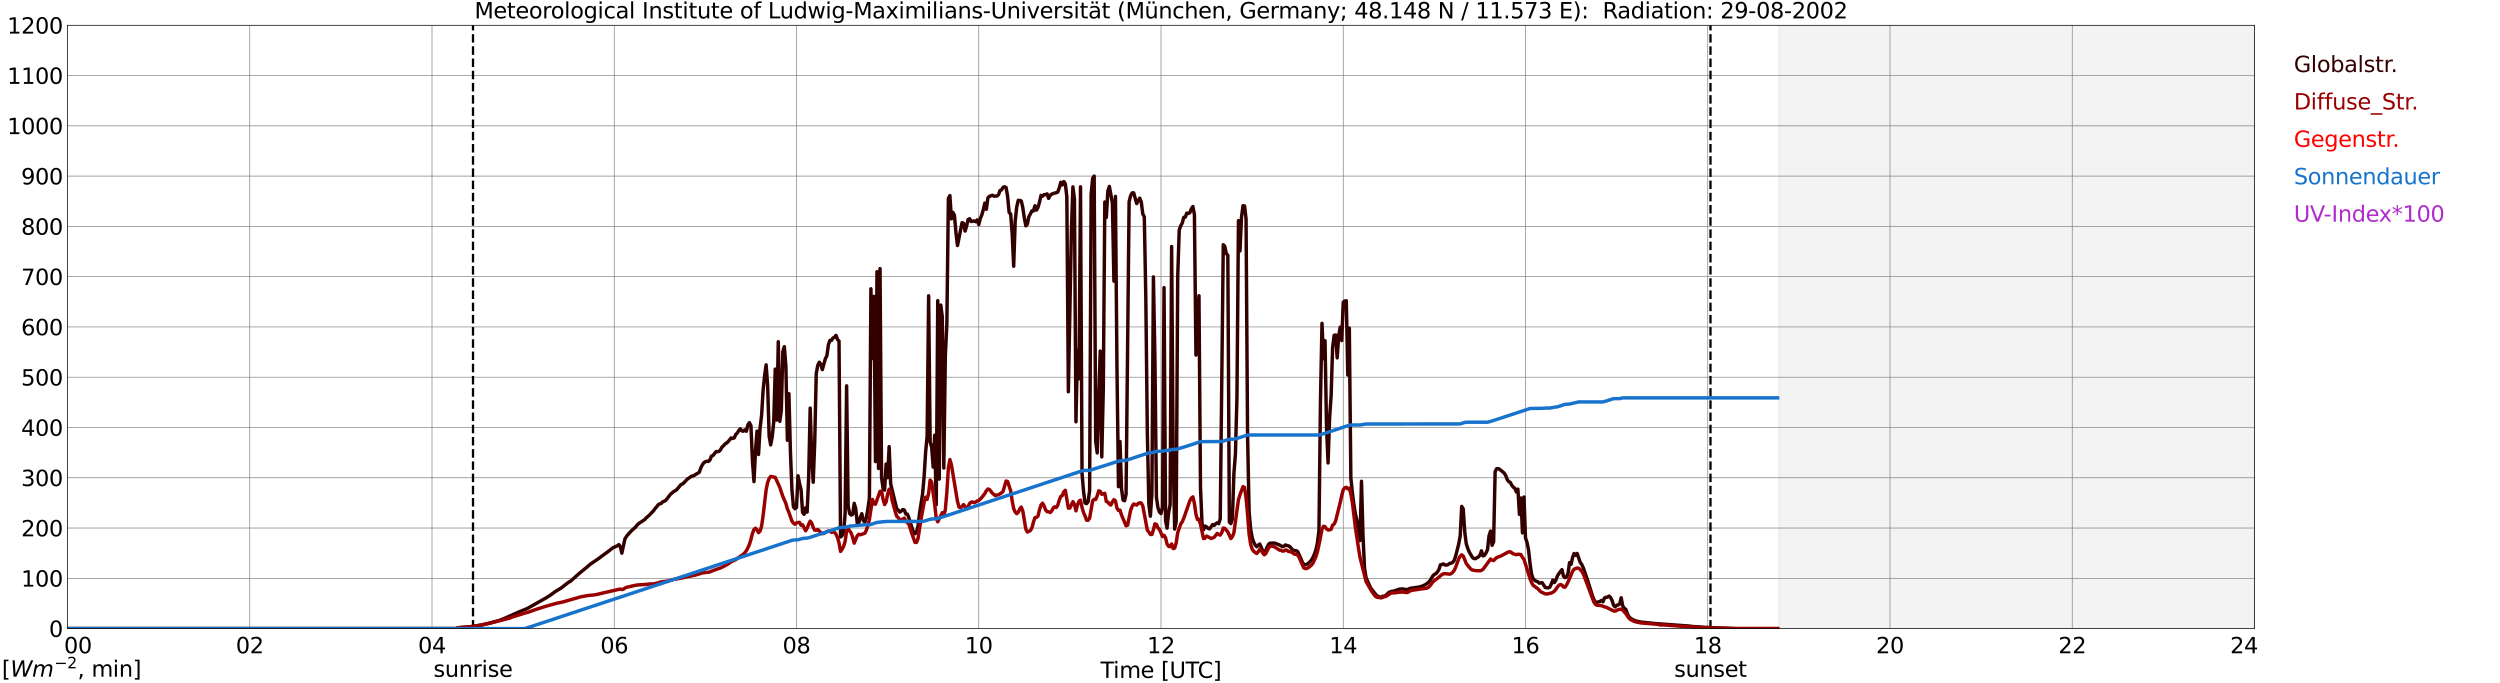<?xml version="1.0" encoding="utf-8" standalone="no"?>
<!DOCTYPE svg PUBLIC "-//W3C//DTD SVG 1.1//EN"
  "http://www.w3.org/Graphics/SVG/1.1/DTD/svg11.dtd">
<svg xmlns:xlink="http://www.w3.org/1999/xlink" width="1085.4pt" height="296.64pt" viewBox="0 0 1085.4 296.64" xmlns="http://www.w3.org/2000/svg" version="1.1">
 <defs>
  <style type="text/css">*{stroke-linejoin: round; stroke-linecap: butt}</style>
 </defs>
 <g id="figure_1">
  <g id="patch_1">
   <path d="M 0 296.64 
L 1085.4 296.64 
L 1085.4 0 
L 0 0 
z
" style="fill: #ffffff"/>
  </g>
  <g id="axes_1">
   <g id="patch_2">
    <path d="M 29.306 272.909 
L 978.814 272.909 
L 978.814 10.976 
L 29.306 10.976 
z
" style="fill: #ffffff"/>
   </g>
   <g id="patch_3">
    <path d="M 772.428 272.909 
L 978.814 272.909 
L 978.814 10.976 
L 772.428 10.976 
z
" clip-path="url(#p118969b0f6)" style="fill: #d3d3d3; opacity: 0.25; stroke: #d3d3d3; stroke-linejoin: miter"/>
   </g>
   <g id="matplotlib.axis_1">
    <g id="xtick_1">
     <g id="line2d_1">
      <path d="M 29.306 272.909 
L 29.306 10.976 
" clip-path="url(#p118969b0f6)" style="fill: none; stroke: #808080; stroke-width: 0.3; stroke-linecap: square"/>
     </g>
     <g id="line2d_2"/>
     <g id="text_1">
      <!--    00 -->
      <g transform="translate(18.733 283.627) scale(0.095 -0.095)">
       <defs>
        <path id="DejaVuSans-20" transform="scale(0.016)"/>
        <path id="DejaVuSans-30" d="M 2034 4250 
Q 1547 4250 1301 3770 
Q 1056 3291 1056 2328 
Q 1056 1369 1301 889 
Q 1547 409 2034 409 
Q 2525 409 2770 889 
Q 3016 1369 3016 2328 
Q 3016 3291 2770 3770 
Q 2525 4250 2034 4250 
z
M 2034 4750 
Q 2819 4750 3233 4129 
Q 3647 3509 3647 2328 
Q 3647 1150 3233 529 
Q 2819 -91 2034 -91 
Q 1250 -91 836 529 
Q 422 1150 422 2328 
Q 422 3509 836 4129 
Q 1250 4750 2034 4750 
z
" transform="scale(0.016)"/>
       </defs>
       <use xlink:href="#DejaVuSans-20"/>
       <use xlink:href="#DejaVuSans-20" transform="translate(31.787 0)"/>
       <use xlink:href="#DejaVuSans-20" transform="translate(63.574 0)"/>
       <use xlink:href="#DejaVuSans-30" transform="translate(95.361 0)"/>
       <use xlink:href="#DejaVuSans-30" transform="translate(158.984 0)"/>
      </g>
     </g>
    </g>
    <g id="xtick_2">
     <g id="line2d_3">
      <path d="M 108.431 272.909 
L 108.431 10.976 
" clip-path="url(#p118969b0f6)" style="fill: none; stroke: #808080; stroke-width: 0.3; stroke-linecap: square"/>
     </g>
     <g id="line2d_4"/>
     <g id="text_2">
      <!-- 02 -->
      <g transform="translate(102.387 283.627) scale(0.095 -0.095)">
       <defs>
        <path id="DejaVuSans-32" d="M 1228 531 
L 3431 531 
L 3431 0 
L 469 0 
L 469 531 
Q 828 903 1448 1529 
Q 2069 2156 2228 2338 
Q 2531 2678 2651 2914 
Q 2772 3150 2772 3378 
Q 2772 3750 2511 3984 
Q 2250 4219 1831 4219 
Q 1534 4219 1204 4116 
Q 875 4013 500 3803 
L 500 4441 
Q 881 4594 1212 4672 
Q 1544 4750 1819 4750 
Q 2544 4750 2975 4387 
Q 3406 4025 3406 3419 
Q 3406 3131 3298 2873 
Q 3191 2616 2906 2266 
Q 2828 2175 2409 1742 
Q 1991 1309 1228 531 
z
" transform="scale(0.016)"/>
       </defs>
       <use xlink:href="#DejaVuSans-30"/>
       <use xlink:href="#DejaVuSans-32" transform="translate(63.623 0)"/>
      </g>
     </g>
    </g>
    <g id="xtick_3">
     <g id="line2d_5">
      <path d="M 187.557 272.909 
L 187.557 10.976 
" clip-path="url(#p118969b0f6)" style="fill: none; stroke: #808080; stroke-width: 0.3; stroke-linecap: square"/>
     </g>
     <g id="line2d_6"/>
     <g id="text_3">
      <!-- 04 -->
      <g transform="translate(181.513 283.627) scale(0.095 -0.095)">
       <defs>
        <path id="DejaVuSans-34" d="M 2419 4116 
L 825 1625 
L 2419 1625 
L 2419 4116 
z
M 2253 4666 
L 3047 4666 
L 3047 1625 
L 3713 1625 
L 3713 1100 
L 3047 1100 
L 3047 0 
L 2419 0 
L 2419 1100 
L 313 1100 
L 313 1709 
L 2253 4666 
z
" transform="scale(0.016)"/>
       </defs>
       <use xlink:href="#DejaVuSans-30"/>
       <use xlink:href="#DejaVuSans-34" transform="translate(63.623 0)"/>
      </g>
     </g>
    </g>
    <g id="xtick_4">
     <g id="line2d_7">
      <path d="M 266.683 272.909 
L 266.683 10.976 
" clip-path="url(#p118969b0f6)" style="fill: none; stroke: #808080; stroke-width: 0.3; stroke-linecap: square"/>
     </g>
     <g id="line2d_8"/>
     <g id="text_4">
      <!-- 06 -->
      <g transform="translate(260.638 283.627) scale(0.095 -0.095)">
       <defs>
        <path id="DejaVuSans-36" d="M 2113 2584 
Q 1688 2584 1439 2293 
Q 1191 2003 1191 1497 
Q 1191 994 1439 701 
Q 1688 409 2113 409 
Q 2538 409 2786 701 
Q 3034 994 3034 1497 
Q 3034 2003 2786 2293 
Q 2538 2584 2113 2584 
z
M 3366 4563 
L 3366 3988 
Q 3128 4100 2886 4159 
Q 2644 4219 2406 4219 
Q 1781 4219 1451 3797 
Q 1122 3375 1075 2522 
Q 1259 2794 1537 2939 
Q 1816 3084 2150 3084 
Q 2853 3084 3261 2657 
Q 3669 2231 3669 1497 
Q 3669 778 3244 343 
Q 2819 -91 2113 -91 
Q 1303 -91 875 529 
Q 447 1150 447 2328 
Q 447 3434 972 4092 
Q 1497 4750 2381 4750 
Q 2619 4750 2861 4703 
Q 3103 4656 3366 4563 
z
" transform="scale(0.016)"/>
       </defs>
       <use xlink:href="#DejaVuSans-30"/>
       <use xlink:href="#DejaVuSans-36" transform="translate(63.623 0)"/>
      </g>
     </g>
    </g>
    <g id="xtick_5">
     <g id="line2d_9">
      <path d="M 345.808 272.909 
L 345.808 10.976 
" clip-path="url(#p118969b0f6)" style="fill: none; stroke: #808080; stroke-width: 0.3; stroke-linecap: square"/>
     </g>
     <g id="line2d_10"/>
     <g id="text_5">
      <!-- 08 -->
      <g transform="translate(339.764 283.627) scale(0.095 -0.095)">
       <defs>
        <path id="DejaVuSans-38" d="M 2034 2216 
Q 1584 2216 1326 1975 
Q 1069 1734 1069 1313 
Q 1069 891 1326 650 
Q 1584 409 2034 409 
Q 2484 409 2743 651 
Q 3003 894 3003 1313 
Q 3003 1734 2745 1975 
Q 2488 2216 2034 2216 
z
M 1403 2484 
Q 997 2584 770 2862 
Q 544 3141 544 3541 
Q 544 4100 942 4425 
Q 1341 4750 2034 4750 
Q 2731 4750 3128 4425 
Q 3525 4100 3525 3541 
Q 3525 3141 3298 2862 
Q 3072 2584 2669 2484 
Q 3125 2378 3379 2068 
Q 3634 1759 3634 1313 
Q 3634 634 3220 271 
Q 2806 -91 2034 -91 
Q 1263 -91 848 271 
Q 434 634 434 1313 
Q 434 1759 690 2068 
Q 947 2378 1403 2484 
z
M 1172 3481 
Q 1172 3119 1398 2916 
Q 1625 2713 2034 2713 
Q 2441 2713 2670 2916 
Q 2900 3119 2900 3481 
Q 2900 3844 2670 4047 
Q 2441 4250 2034 4250 
Q 1625 4250 1398 4047 
Q 1172 3844 1172 3481 
z
" transform="scale(0.016)"/>
       </defs>
       <use xlink:href="#DejaVuSans-30"/>
       <use xlink:href="#DejaVuSans-38" transform="translate(63.623 0)"/>
      </g>
     </g>
    </g>
    <g id="xtick_6">
     <g id="line2d_11">
      <path d="M 424.934 272.909 
L 424.934 10.976 
" clip-path="url(#p118969b0f6)" style="fill: none; stroke: #808080; stroke-width: 0.3; stroke-linecap: square"/>
     </g>
     <g id="line2d_12"/>
     <g id="text_6">
      <!-- 10 -->
      <g transform="translate(418.89 283.627) scale(0.095 -0.095)">
       <defs>
        <path id="DejaVuSans-31" d="M 794 531 
L 1825 531 
L 1825 4091 
L 703 3866 
L 703 4441 
L 1819 4666 
L 2450 4666 
L 2450 531 
L 3481 531 
L 3481 0 
L 794 0 
L 794 531 
z
" transform="scale(0.016)"/>
       </defs>
       <use xlink:href="#DejaVuSans-31"/>
       <use xlink:href="#DejaVuSans-30" transform="translate(63.623 0)"/>
      </g>
     </g>
    </g>
    <g id="xtick_7">
     <g id="line2d_13">
      <path d="M 504.06 272.909 
L 504.06 10.976 
" clip-path="url(#p118969b0f6)" style="fill: none; stroke: #808080; stroke-width: 0.3; stroke-linecap: square"/>
     </g>
     <g id="line2d_14"/>
     <g id="text_7">
      <!-- 12 -->
      <g transform="translate(498.015 283.627) scale(0.095 -0.095)">
       <use xlink:href="#DejaVuSans-31"/>
       <use xlink:href="#DejaVuSans-32" transform="translate(63.623 0)"/>
      </g>
     </g>
    </g>
    <g id="xtick_8">
     <g id="line2d_15">
      <path d="M 583.185 272.909 
L 583.185 10.976 
" clip-path="url(#p118969b0f6)" style="fill: none; stroke: #808080; stroke-width: 0.3; stroke-linecap: square"/>
     </g>
     <g id="line2d_16"/>
     <g id="text_8">
      <!-- 14 -->
      <g transform="translate(577.141 283.627) scale(0.095 -0.095)">
       <use xlink:href="#DejaVuSans-31"/>
       <use xlink:href="#DejaVuSans-34" transform="translate(63.623 0)"/>
      </g>
     </g>
    </g>
    <g id="xtick_9">
     <g id="line2d_17">
      <path d="M 662.311 272.909 
L 662.311 10.976 
" clip-path="url(#p118969b0f6)" style="fill: none; stroke: #808080; stroke-width: 0.3; stroke-linecap: square"/>
     </g>
     <g id="line2d_18"/>
     <g id="text_9">
      <!-- 16 -->
      <g transform="translate(656.267 283.627) scale(0.095 -0.095)">
       <use xlink:href="#DejaVuSans-31"/>
       <use xlink:href="#DejaVuSans-36" transform="translate(63.623 0)"/>
      </g>
     </g>
    </g>
    <g id="xtick_10">
     <g id="line2d_19">
      <path d="M 741.437 272.909 
L 741.437 10.976 
" clip-path="url(#p118969b0f6)" style="fill: none; stroke: #808080; stroke-width: 0.3; stroke-linecap: square"/>
     </g>
     <g id="line2d_20"/>
     <g id="text_10">
      <!-- 18 -->
      <g transform="translate(735.392 283.627) scale(0.095 -0.095)">
       <use xlink:href="#DejaVuSans-31"/>
       <use xlink:href="#DejaVuSans-38" transform="translate(63.623 0)"/>
      </g>
     </g>
    </g>
    <g id="xtick_11">
     <g id="line2d_21">
      <path d="M 820.562 272.909 
L 820.562 10.976 
" clip-path="url(#p118969b0f6)" style="fill: none; stroke: #808080; stroke-width: 0.3; stroke-linecap: square"/>
     </g>
     <g id="line2d_22"/>
     <g id="text_11">
      <!-- 20 -->
      <g transform="translate(814.518 283.627) scale(0.095 -0.095)">
       <use xlink:href="#DejaVuSans-32"/>
       <use xlink:href="#DejaVuSans-30" transform="translate(63.623 0)"/>
      </g>
     </g>
    </g>
    <g id="xtick_12">
     <g id="line2d_23">
      <path d="M 899.688 272.909 
L 899.688 10.976 
" clip-path="url(#p118969b0f6)" style="fill: none; stroke: #808080; stroke-width: 0.3; stroke-linecap: square"/>
     </g>
     <g id="line2d_24"/>
     <g id="text_12">
      <!-- 22 -->
      <g transform="translate(893.644 283.627) scale(0.095 -0.095)">
       <use xlink:href="#DejaVuSans-32"/>
       <use xlink:href="#DejaVuSans-32" transform="translate(63.623 0)"/>
      </g>
     </g>
    </g>
    <g id="xtick_13">
     <g id="line2d_25">
      <path d="M 978.814 272.909 
L 978.814 10.976 
" clip-path="url(#p118969b0f6)" style="fill: none; stroke: #808080; stroke-width: 0.3; stroke-linecap: square"/>
     </g>
     <g id="line2d_26"/>
     <g id="text_13">
      <!-- 24    -->
      <g transform="translate(968.241 283.627) scale(0.095 -0.095)">
       <use xlink:href="#DejaVuSans-32"/>
       <use xlink:href="#DejaVuSans-34" transform="translate(63.623 0)"/>
       <use xlink:href="#DejaVuSans-20" transform="translate(127.246 0)"/>
       <use xlink:href="#DejaVuSans-20" transform="translate(159.033 0)"/>
       <use xlink:href="#DejaVuSans-20" transform="translate(190.82 0)"/>
      </g>
     </g>
    </g>
    <g id="text_14">
     <!-- Time [UTC] -->
     <g transform="translate(477.806 294.322) scale(0.095 -0.095)">
      <defs>
       <path id="DejaVuSans-54" d="M -19 4666 
L 3928 4666 
L 3928 4134 
L 2272 4134 
L 2272 0 
L 1638 0 
L 1638 4134 
L -19 4134 
L -19 4666 
z
" transform="scale(0.016)"/>
       <path id="DejaVuSans-69" d="M 603 3500 
L 1178 3500 
L 1178 0 
L 603 0 
L 603 3500 
z
M 603 4863 
L 1178 4863 
L 1178 4134 
L 603 4134 
L 603 4863 
z
" transform="scale(0.016)"/>
       <path id="DejaVuSans-6d" d="M 3328 2828 
Q 3544 3216 3844 3400 
Q 4144 3584 4550 3584 
Q 5097 3584 5394 3201 
Q 5691 2819 5691 2113 
L 5691 0 
L 5113 0 
L 5113 2094 
Q 5113 2597 4934 2840 
Q 4756 3084 4391 3084 
Q 3944 3084 3684 2787 
Q 3425 2491 3425 1978 
L 3425 0 
L 2847 0 
L 2847 2094 
Q 2847 2600 2669 2842 
Q 2491 3084 2119 3084 
Q 1678 3084 1418 2786 
Q 1159 2488 1159 1978 
L 1159 0 
L 581 0 
L 581 3500 
L 1159 3500 
L 1159 2956 
Q 1356 3278 1631 3431 
Q 1906 3584 2284 3584 
Q 2666 3584 2933 3390 
Q 3200 3197 3328 2828 
z
" transform="scale(0.016)"/>
       <path id="DejaVuSans-65" d="M 3597 1894 
L 3597 1613 
L 953 1613 
Q 991 1019 1311 708 
Q 1631 397 2203 397 
Q 2534 397 2845 478 
Q 3156 559 3463 722 
L 3463 178 
Q 3153 47 2828 -22 
Q 2503 -91 2169 -91 
Q 1331 -91 842 396 
Q 353 884 353 1716 
Q 353 2575 817 3079 
Q 1281 3584 2069 3584 
Q 2775 3584 3186 3129 
Q 3597 2675 3597 1894 
z
M 3022 2063 
Q 3016 2534 2758 2815 
Q 2500 3097 2075 3097 
Q 1594 3097 1305 2825 
Q 1016 2553 972 2059 
L 3022 2063 
z
" transform="scale(0.016)"/>
       <path id="DejaVuSans-5b" d="M 550 4863 
L 1875 4863 
L 1875 4416 
L 1125 4416 
L 1125 -397 
L 1875 -397 
L 1875 -844 
L 550 -844 
L 550 4863 
z
" transform="scale(0.016)"/>
       <path id="DejaVuSans-55" d="M 556 4666 
L 1191 4666 
L 1191 1831 
Q 1191 1081 1462 751 
Q 1734 422 2344 422 
Q 2950 422 3222 751 
Q 3494 1081 3494 1831 
L 3494 4666 
L 4128 4666 
L 4128 1753 
Q 4128 841 3676 375 
Q 3225 -91 2344 -91 
Q 1459 -91 1007 375 
Q 556 841 556 1753 
L 556 4666 
z
" transform="scale(0.016)"/>
       <path id="DejaVuSans-43" d="M 4122 4306 
L 4122 3641 
Q 3803 3938 3442 4084 
Q 3081 4231 2675 4231 
Q 1875 4231 1450 3742 
Q 1025 3253 1025 2328 
Q 1025 1406 1450 917 
Q 1875 428 2675 428 
Q 3081 428 3442 575 
Q 3803 722 4122 1019 
L 4122 359 
Q 3791 134 3420 21 
Q 3050 -91 2638 -91 
Q 1578 -91 968 557 
Q 359 1206 359 2328 
Q 359 3453 968 4101 
Q 1578 4750 2638 4750 
Q 3056 4750 3426 4639 
Q 3797 4528 4122 4306 
z
" transform="scale(0.016)"/>
       <path id="DejaVuSans-5d" d="M 1947 4863 
L 1947 -844 
L 622 -844 
L 622 -397 
L 1369 -397 
L 1369 4416 
L 622 4416 
L 622 4863 
L 1947 4863 
z
" transform="scale(0.016)"/>
      </defs>
      <use xlink:href="#DejaVuSans-54"/>
      <use xlink:href="#DejaVuSans-69" transform="translate(57.959 0)"/>
      <use xlink:href="#DejaVuSans-6d" transform="translate(85.742 0)"/>
      <use xlink:href="#DejaVuSans-65" transform="translate(183.154 0)"/>
      <use xlink:href="#DejaVuSans-20" transform="translate(244.678 0)"/>
      <use xlink:href="#DejaVuSans-5b" transform="translate(276.465 0)"/>
      <use xlink:href="#DejaVuSans-55" transform="translate(315.479 0)"/>
      <use xlink:href="#DejaVuSans-54" transform="translate(388.672 0)"/>
      <use xlink:href="#DejaVuSans-43" transform="translate(443.881 0)"/>
      <use xlink:href="#DejaVuSans-5d" transform="translate(513.705 0)"/>
     </g>
    </g>
   </g>
   <g id="matplotlib.axis_2">
    <g id="ytick_1">
     <g id="line2d_27">
      <path d="M 29.306 272.909 
L 978.814 272.909 
" clip-path="url(#p118969b0f6)" style="fill: none; stroke: #808080; stroke-width: 0.3; stroke-linecap: square"/>
     </g>
     <g id="line2d_28"/>
     <g id="text_15">
      <!-- 0 -->
      <g transform="translate(21.261 276.518) scale(0.095 -0.095)">
       <use xlink:href="#DejaVuSans-30"/>
      </g>
     </g>
    </g>
    <g id="ytick_2">
     <g id="line2d_29">
      <path d="M 29.306 251.081 
L 978.814 251.081 
" clip-path="url(#p118969b0f6)" style="fill: none; stroke: #808080; stroke-width: 0.3; stroke-linecap: square"/>
     </g>
     <g id="line2d_30"/>
     <g id="text_16">
      <!-- 100 -->
      <g transform="translate(9.173 254.69) scale(0.095 -0.095)">
       <use xlink:href="#DejaVuSans-31"/>
       <use xlink:href="#DejaVuSans-30" transform="translate(63.623 0)"/>
       <use xlink:href="#DejaVuSans-30" transform="translate(127.246 0)"/>
      </g>
     </g>
    </g>
    <g id="ytick_3">
     <g id="line2d_31">
      <path d="M 29.306 229.253 
L 978.814 229.253 
" clip-path="url(#p118969b0f6)" style="fill: none; stroke: #808080; stroke-width: 0.3; stroke-linecap: square"/>
     </g>
     <g id="line2d_32"/>
     <g id="text_17">
      <!-- 200 -->
      <g transform="translate(9.173 232.863) scale(0.095 -0.095)">
       <use xlink:href="#DejaVuSans-32"/>
       <use xlink:href="#DejaVuSans-30" transform="translate(63.623 0)"/>
       <use xlink:href="#DejaVuSans-30" transform="translate(127.246 0)"/>
      </g>
     </g>
    </g>
    <g id="ytick_4">
     <g id="line2d_33">
      <path d="M 29.306 207.426 
L 978.814 207.426 
" clip-path="url(#p118969b0f6)" style="fill: none; stroke: #808080; stroke-width: 0.3; stroke-linecap: square"/>
     </g>
     <g id="line2d_34"/>
     <g id="text_18">
      <!-- 300 -->
      <g transform="translate(9.173 211.035) scale(0.095 -0.095)">
       <defs>
        <path id="DejaVuSans-33" d="M 2597 2516 
Q 3050 2419 3304 2112 
Q 3559 1806 3559 1356 
Q 3559 666 3084 287 
Q 2609 -91 1734 -91 
Q 1441 -91 1130 -33 
Q 819 25 488 141 
L 488 750 
Q 750 597 1062 519 
Q 1375 441 1716 441 
Q 2309 441 2620 675 
Q 2931 909 2931 1356 
Q 2931 1769 2642 2001 
Q 2353 2234 1838 2234 
L 1294 2234 
L 1294 2753 
L 1863 2753 
Q 2328 2753 2575 2939 
Q 2822 3125 2822 3475 
Q 2822 3834 2567 4026 
Q 2313 4219 1838 4219 
Q 1578 4219 1281 4162 
Q 984 4106 628 3988 
L 628 4550 
Q 988 4650 1302 4700 
Q 1616 4750 1894 4750 
Q 2613 4750 3031 4423 
Q 3450 4097 3450 3541 
Q 3450 3153 3228 2886 
Q 3006 2619 2597 2516 
z
" transform="scale(0.016)"/>
       </defs>
       <use xlink:href="#DejaVuSans-33"/>
       <use xlink:href="#DejaVuSans-30" transform="translate(63.623 0)"/>
       <use xlink:href="#DejaVuSans-30" transform="translate(127.246 0)"/>
      </g>
     </g>
    </g>
    <g id="ytick_5">
     <g id="line2d_35">
      <path d="M 29.306 185.598 
L 978.814 185.598 
" clip-path="url(#p118969b0f6)" style="fill: none; stroke: #808080; stroke-width: 0.3; stroke-linecap: square"/>
     </g>
     <g id="line2d_36"/>
     <g id="text_19">
      <!-- 400 -->
      <g transform="translate(9.173 189.207) scale(0.095 -0.095)">
       <use xlink:href="#DejaVuSans-34"/>
       <use xlink:href="#DejaVuSans-30" transform="translate(63.623 0)"/>
       <use xlink:href="#DejaVuSans-30" transform="translate(127.246 0)"/>
      </g>
     </g>
    </g>
    <g id="ytick_6">
     <g id="line2d_37">
      <path d="M 29.306 163.77 
L 978.814 163.77 
" clip-path="url(#p118969b0f6)" style="fill: none; stroke: #808080; stroke-width: 0.3; stroke-linecap: square"/>
     </g>
     <g id="line2d_38"/>
     <g id="text_20">
      <!-- 500 -->
      <g transform="translate(9.173 167.379) scale(0.095 -0.095)">
       <defs>
        <path id="DejaVuSans-35" d="M 691 4666 
L 3169 4666 
L 3169 4134 
L 1269 4134 
L 1269 2991 
Q 1406 3038 1543 3061 
Q 1681 3084 1819 3084 
Q 2600 3084 3056 2656 
Q 3513 2228 3513 1497 
Q 3513 744 3044 326 
Q 2575 -91 1722 -91 
Q 1428 -91 1123 -41 
Q 819 9 494 109 
L 494 744 
Q 775 591 1075 516 
Q 1375 441 1709 441 
Q 2250 441 2565 725 
Q 2881 1009 2881 1497 
Q 2881 1984 2565 2268 
Q 2250 2553 1709 2553 
Q 1456 2553 1204 2497 
Q 953 2441 691 2322 
L 691 4666 
z
" transform="scale(0.016)"/>
       </defs>
       <use xlink:href="#DejaVuSans-35"/>
       <use xlink:href="#DejaVuSans-30" transform="translate(63.623 0)"/>
       <use xlink:href="#DejaVuSans-30" transform="translate(127.246 0)"/>
      </g>
     </g>
    </g>
    <g id="ytick_7">
     <g id="line2d_39">
      <path d="M 29.306 141.942 
L 978.814 141.942 
" clip-path="url(#p118969b0f6)" style="fill: none; stroke: #808080; stroke-width: 0.3; stroke-linecap: square"/>
     </g>
     <g id="line2d_40"/>
     <g id="text_21">
      <!-- 600 -->
      <g transform="translate(9.173 145.551) scale(0.095 -0.095)">
       <use xlink:href="#DejaVuSans-36"/>
       <use xlink:href="#DejaVuSans-30" transform="translate(63.623 0)"/>
       <use xlink:href="#DejaVuSans-30" transform="translate(127.246 0)"/>
      </g>
     </g>
    </g>
    <g id="ytick_8">
     <g id="line2d_41">
      <path d="M 29.306 120.114 
L 978.814 120.114 
" clip-path="url(#p118969b0f6)" style="fill: none; stroke: #808080; stroke-width: 0.3; stroke-linecap: square"/>
     </g>
     <g id="line2d_42"/>
     <g id="text_22">
      <!-- 700 -->
      <g transform="translate(9.173 123.724) scale(0.095 -0.095)">
       <defs>
        <path id="DejaVuSans-37" d="M 525 4666 
L 3525 4666 
L 3525 4397 
L 1831 0 
L 1172 0 
L 2766 4134 
L 525 4134 
L 525 4666 
z
" transform="scale(0.016)"/>
       </defs>
       <use xlink:href="#DejaVuSans-37"/>
       <use xlink:href="#DejaVuSans-30" transform="translate(63.623 0)"/>
       <use xlink:href="#DejaVuSans-30" transform="translate(127.246 0)"/>
      </g>
     </g>
    </g>
    <g id="ytick_9">
     <g id="line2d_43">
      <path d="M 29.306 98.287 
L 978.814 98.287 
" clip-path="url(#p118969b0f6)" style="fill: none; stroke: #808080; stroke-width: 0.3; stroke-linecap: square"/>
     </g>
     <g id="line2d_44"/>
     <g id="text_23">
      <!-- 800 -->
      <g transform="translate(9.173 101.896) scale(0.095 -0.095)">
       <use xlink:href="#DejaVuSans-38"/>
       <use xlink:href="#DejaVuSans-30" transform="translate(63.623 0)"/>
       <use xlink:href="#DejaVuSans-30" transform="translate(127.246 0)"/>
      </g>
     </g>
    </g>
    <g id="ytick_10">
     <g id="line2d_45">
      <path d="M 29.306 76.459 
L 978.814 76.459 
" clip-path="url(#p118969b0f6)" style="fill: none; stroke: #808080; stroke-width: 0.3; stroke-linecap: square"/>
     </g>
     <g id="line2d_46"/>
     <g id="text_24">
      <!-- 900 -->
      <g transform="translate(9.173 80.068) scale(0.095 -0.095)">
       <defs>
        <path id="DejaVuSans-39" d="M 703 97 
L 703 672 
Q 941 559 1184 500 
Q 1428 441 1663 441 
Q 2288 441 2617 861 
Q 2947 1281 2994 2138 
Q 2813 1869 2534 1725 
Q 2256 1581 1919 1581 
Q 1219 1581 811 2004 
Q 403 2428 403 3163 
Q 403 3881 828 4315 
Q 1253 4750 1959 4750 
Q 2769 4750 3195 4129 
Q 3622 3509 3622 2328 
Q 3622 1225 3098 567 
Q 2575 -91 1691 -91 
Q 1453 -91 1209 -44 
Q 966 3 703 97 
z
M 1959 2075 
Q 2384 2075 2632 2365 
Q 2881 2656 2881 3163 
Q 2881 3666 2632 3958 
Q 2384 4250 1959 4250 
Q 1534 4250 1286 3958 
Q 1038 3666 1038 3163 
Q 1038 2656 1286 2365 
Q 1534 2075 1959 2075 
z
" transform="scale(0.016)"/>
       </defs>
       <use xlink:href="#DejaVuSans-39"/>
       <use xlink:href="#DejaVuSans-30" transform="translate(63.623 0)"/>
       <use xlink:href="#DejaVuSans-30" transform="translate(127.246 0)"/>
      </g>
     </g>
    </g>
    <g id="ytick_11">
     <g id="line2d_47">
      <path d="M 29.306 54.631 
L 978.814 54.631 
" clip-path="url(#p118969b0f6)" style="fill: none; stroke: #808080; stroke-width: 0.3; stroke-linecap: square"/>
     </g>
     <g id="line2d_48"/>
     <g id="text_25">
      <!-- 1000 -->
      <g transform="translate(3.128 58.24) scale(0.095 -0.095)">
       <use xlink:href="#DejaVuSans-31"/>
       <use xlink:href="#DejaVuSans-30" transform="translate(63.623 0)"/>
       <use xlink:href="#DejaVuSans-30" transform="translate(127.246 0)"/>
       <use xlink:href="#DejaVuSans-30" transform="translate(190.869 0)"/>
      </g>
     </g>
    </g>
    <g id="ytick_12">
     <g id="line2d_49">
      <path d="M 29.306 32.803 
L 978.814 32.803 
" clip-path="url(#p118969b0f6)" style="fill: none; stroke: #808080; stroke-width: 0.3; stroke-linecap: square"/>
     </g>
     <g id="line2d_50"/>
     <g id="text_26">
      <!-- 1100 -->
      <g transform="translate(3.128 36.413) scale(0.095 -0.095)">
       <use xlink:href="#DejaVuSans-31"/>
       <use xlink:href="#DejaVuSans-31" transform="translate(63.623 0)"/>
       <use xlink:href="#DejaVuSans-30" transform="translate(127.246 0)"/>
       <use xlink:href="#DejaVuSans-30" transform="translate(190.869 0)"/>
      </g>
     </g>
    </g>
    <g id="ytick_13">
     <g id="line2d_51">
      <path d="M 29.306 10.976 
L 978.814 10.976 
" clip-path="url(#p118969b0f6)" style="fill: none; stroke: #808080; stroke-width: 0.3; stroke-linecap: square"/>
     </g>
     <g id="line2d_52"/>
     <g id="text_27">
      <!-- 1200 -->
      <g transform="translate(3.128 14.585) scale(0.095 -0.095)">
       <use xlink:href="#DejaVuSans-31"/>
       <use xlink:href="#DejaVuSans-32" transform="translate(63.623 0)"/>
       <use xlink:href="#DejaVuSans-30" transform="translate(127.246 0)"/>
       <use xlink:href="#DejaVuSans-30" transform="translate(190.869 0)"/>
      </g>
     </g>
    </g>
   </g>
   <g id="line2d_53">
    <path d="M 205.36 272.909 
L 205.36 10.976 
" clip-path="url(#p118969b0f6)" style="fill: none; stroke-dasharray: 3.7,1.6; stroke-dashoffset: 0; stroke: #000000"/>
   </g>
   <g id="line2d_54">
    <path d="M 742.624 272.909 
L 742.624 10.976 
" clip-path="url(#p118969b0f6)" style="fill: none; stroke-dasharray: 3.7,1.6; stroke-dashoffset: 0; stroke: #000000"/>
   </g>
   <g id="line2d_55">
    <path d="M 29.306 272.909 
L 198.107 272.909 
L 198.767 272.575 
L 204.042 272.127 
L 209.317 271.294 
L 212.614 270.497 
L 214.592 269.953 
L 216.57 269.432 
L 218.548 268.672 
L 219.867 268.109 
L 221.845 267.212 
L 225.801 265.468 
L 227.779 264.669 
L 229.098 264.09 
L 237.011 259.624 
L 238.989 258.376 
L 240.967 256.907 
L 243.604 255.296 
L 246.901 252.746 
L 247.561 252.447 
L 249.539 250.701 
L 251.517 248.92 
L 252.836 247.844 
L 254.814 246.237 
L 256.133 245.059 
L 260.089 242.363 
L 261.408 241.346 
L 264.045 239.44 
L 265.364 238.377 
L 266.023 237.869 
L 268.002 236.978 
L 268.661 236.452 
L 269.32 237.323 
L 269.98 240.158 
L 271.298 234.038 
L 271.958 232.931 
L 273.277 231.347 
L 274.595 230.024 
L 275.914 228.873 
L 276.573 228.009 
L 277.233 227.343 
L 278.552 226.486 
L 279.87 225.586 
L 280.53 224.875 
L 281.849 223.718 
L 283.827 221.629 
L 284.486 220.684 
L 285.145 219.987 
L 285.805 219.082 
L 286.464 218.737 
L 287.124 218.551 
L 287.783 217.811 
L 288.442 217.593 
L 289.102 217.176 
L 291.08 214.605 
L 292.399 213.476 
L 293.717 212.69 
L 295.696 210.348 
L 296.355 210.117 
L 297.014 209.523 
L 298.333 208.085 
L 300.311 206.703 
L 300.971 206.629 
L 303.608 205.044 
L 304.267 203.134 
L 304.927 201.805 
L 305.586 200.89 
L 306.246 200.469 
L 306.905 200.201 
L 307.564 200.331 
L 308.224 199.723 
L 308.883 198.013 
L 309.543 197.799 
L 310.861 196.069 
L 311.521 196.108 
L 312.18 195.957 
L 312.839 195.241 
L 313.499 194.065 
L 314.158 193.493 
L 314.818 192.703 
L 315.477 192.336 
L 316.136 191.731 
L 317.455 190.107 
L 318.114 190.369 
L 318.774 190.11 
L 319.433 188.645 
L 320.093 188.003 
L 320.752 186.927 
L 321.411 186.181 
L 322.071 187.075 
L 322.73 187.206 
L 323.39 186.632 
L 324.049 187.228 
L 324.708 184.452 
L 325.368 183.498 
L 326.027 184.786 
L 326.686 200.211 
L 327.346 209.111 
L 328.005 195.804 
L 328.665 187.169 
L 329.324 197.313 
L 329.983 185.984 
L 330.643 180.44 
L 331.302 169.587 
L 331.961 163.065 
L 332.621 158.403 
L 333.28 167.463 
L 333.94 189.481 
L 334.599 193.144 
L 335.258 189.688 
L 335.918 183.312 
L 336.577 160.258 
L 337.236 182.35 
L 337.896 148.357 
L 338.555 182.917 
L 339.215 178.268 
L 339.874 152.627 
L 340.533 150.497 
L 341.193 158.891 
L 341.852 191.146 
L 342.512 170.943 
L 343.171 196.18 
L 343.83 212.78 
L 344.49 220.107 
L 345.149 220.878 
L 345.808 220.3 
L 346.468 206.576 
L 347.127 209.91 
L 347.787 212.607 
L 348.446 222.436 
L 349.105 223.303 
L 349.765 220.448 
L 350.424 222.33 
L 351.083 207.402 
L 351.743 177.174 
L 352.402 198.402 
L 353.062 209.362 
L 353.721 191.945 
L 354.38 162.246 
L 355.04 158.621 
L 355.699 157.261 
L 356.359 158.121 
L 357.018 160.487 
L 358.337 155.729 
L 358.996 154.474 
L 359.655 149.639 
L 360.315 147.792 
L 360.974 147.786 
L 361.634 146.757 
L 362.293 146.423 
L 362.952 145.618 
L 363.612 147.395 
L 364.271 148.08 
L 364.93 233.156 
L 365.59 232.545 
L 366.249 231.539 
L 366.909 223.124 
L 367.568 167.518 
L 368.227 219.588 
L 368.887 222.963 
L 369.546 223.62 
L 370.206 223.283 
L 370.865 218.529 
L 371.524 220.836 
L 372.184 227.177 
L 372.843 227.079 
L 373.502 224.665 
L 374.162 223.03 
L 374.821 226.042 
L 375.481 226.671 
L 376.14 224.759 
L 376.799 221.011 
L 377.459 216.34 
L 378.118 125.373 
L 378.777 155.637 
L 379.437 128.684 
L 380.096 200.401 
L 380.756 117.958 
L 381.415 203.379 
L 382.074 116.622 
L 382.734 207.255 
L 383.393 212.07 
L 384.053 212.802 
L 384.712 201.475 
L 385.371 207.384 
L 386.031 193.923 
L 386.69 210.093 
L 389.328 220.974 
L 389.987 221.419 
L 390.646 222.327 
L 391.306 221.871 
L 391.965 221.232 
L 392.624 221.43 
L 393.284 223.198 
L 393.943 223.224 
L 394.603 224.848 
L 395.921 229.094 
L 396.581 230.886 
L 397.24 231.742 
L 397.899 231.006 
L 398.559 228.625 
L 399.218 222.873 
L 400.537 214.517 
L 401.196 207.185 
L 401.856 196.479 
L 402.515 189.335 
L 403.175 128.435 
L 403.834 191.908 
L 404.493 194.233 
L 405.153 202.807 
L 405.812 188.953 
L 406.471 219.14 
L 407.131 130.531 
L 407.79 208.006 
L 408.45 132.456 
L 409.109 137.575 
L 409.768 203.213 
L 410.428 154.504 
L 411.087 140.648 
L 411.746 86.12 
L 412.406 84.932 
L 413.065 95.037 
L 413.725 92.219 
L 414.384 93.535 
L 415.043 101.076 
L 415.703 106.601 
L 417.681 96.687 
L 418.34 96.936 
L 419 100.306 
L 419.659 98.138 
L 420.318 95.272 
L 420.978 94.951 
L 421.637 96.183 
L 422.956 95.905 
L 423.615 96.244 
L 424.275 95.462 
L 424.934 97.497 
L 425.593 94.925 
L 426.253 93.338 
L 426.912 91.022 
L 427.572 88.18 
L 428.231 90.891 
L 428.89 85.961 
L 429.55 85.251 
L 430.869 84.773 
L 431.528 85.155 
L 432.847 85.109 
L 433.506 84.54 
L 434.165 82.741 
L 434.825 82.424 
L 435.484 81.346 
L 436.144 81.082 
L 436.803 81.399 
L 437.462 85.256 
L 438.122 92.238 
L 438.781 92.921 
L 439.44 101.297 
L 440.1 115.6 
L 440.759 95.938 
L 441.419 89.905 
L 442.078 86.978 
L 442.737 87.041 
L 443.397 87.268 
L 444.056 90.103 
L 444.716 94.561 
L 445.375 98.051 
L 446.034 97.344 
L 446.694 94.035 
L 447.353 92.904 
L 448.012 91.522 
L 448.672 91.607 
L 449.331 89.333 
L 449.991 91.245 
L 450.65 90.025 
L 451.309 87.731 
L 451.969 84.821 
L 452.628 85.199 
L 453.287 84.511 
L 453.947 84.468 
L 454.606 84.184 
L 455.266 86.126 
L 455.925 84.856 
L 456.584 84.293 
L 457.903 83.804 
L 458.563 83.695 
L 459.222 83.391 
L 459.881 81.602 
L 460.541 79.146 
L 461.2 80.27 
L 461.859 78.829 
L 462.519 79.781 
L 463.178 85.411 
L 463.838 170.078 
L 465.156 99.957 
L 465.816 81.141 
L 466.475 86.447 
L 467.134 183.114 
L 467.794 152.083 
L 468.453 164.434 
L 469.113 81.117 
L 469.772 205.664 
L 470.431 213.264 
L 471.091 218.385 
L 471.75 218.671 
L 472.409 217.818 
L 473.069 213.009 
L 473.728 84.391 
L 474.388 77.441 
L 475.047 76.452 
L 475.706 191.565 
L 476.366 196.645 
L 477.025 171.816 
L 477.685 152.42 
L 478.344 198.371 
L 479.003 169.362 
L 479.663 87.689 
L 480.322 94.399 
L 480.981 82.951 
L 481.641 80.925 
L 482.96 88.222 
L 483.619 122.068 
L 484.278 85.262 
L 484.938 159.156 
L 485.597 211.289 
L 486.256 191.679 
L 486.916 212.14 
L 487.575 217.095 
L 488.235 217.423 
L 488.894 214.659 
L 490.213 87.595 
L 490.872 84.97 
L 491.532 83.765 
L 492.191 83.721 
L 493.51 88.386 
L 494.828 86.033 
L 495.488 87.683 
L 496.147 92.854 
L 496.807 94.129 
L 497.466 129.199 
L 498.125 188.014 
L 498.785 218.979 
L 499.444 224.098 
L 500.103 214.504 
L 500.763 120.228 
L 501.422 155.984 
L 502.082 216.021 
L 502.741 220.47 
L 503.4 222.316 
L 504.06 222.976 
L 504.719 220.232 
L 505.379 124.877 
L 506.038 226.003 
L 506.697 229.29 
L 507.357 222.598 
L 508.016 219.073 
L 508.675 107.018 
L 509.335 198.264 
L 509.994 229.705 
L 510.654 226.427 
L 511.313 120.215 
L 511.972 99.834 
L 512.632 98.012 
L 513.291 96.822 
L 513.95 94.362 
L 514.61 94.279 
L 515.269 92.531 
L 515.929 92.666 
L 516.588 92.31 
L 517.247 90.649 
L 517.907 89.673 
L 518.566 93.245 
L 519.226 154.148 
L 520.544 128.396 
L 521.204 211.721 
L 521.863 227.151 
L 522.522 229.971 
L 523.182 228.395 
L 523.841 228.777 
L 524.501 229.417 
L 525.16 229.598 
L 526.479 227.752 
L 527.138 228.107 
L 527.797 227.411 
L 528.457 226.988 
L 529.116 227.352 
L 529.776 225.298 
L 531.094 106.23 
L 531.754 106.952 
L 532.413 110.109 
L 533.073 110.816 
L 533.732 226.682 
L 534.391 227.337 
L 535.051 225.366 
L 535.71 205.559 
L 536.369 197.14 
L 537.029 172.822 
L 537.688 95.794 
L 538.348 108.952 
L 539.007 94.301 
L 539.666 89.309 
L 540.326 89.414 
L 540.985 94.954 
L 541.644 189.088 
L 542.304 222.037 
L 542.963 229.583 
L 543.623 233.346 
L 544.282 235.354 
L 544.941 236.594 
L 545.601 237.367 
L 546.26 236.699 
L 546.919 236.201 
L 548.238 239.13 
L 548.898 239.672 
L 549.557 238.888 
L 550.216 237.351 
L 550.876 236.19 
L 551.535 235.775 
L 552.195 235.852 
L 552.854 235.758 
L 553.513 235.83 
L 555.491 236.585 
L 556.81 237.351 
L 557.47 237.127 
L 558.129 236.583 
L 558.788 236.871 
L 559.448 236.98 
L 560.107 237.426 
L 561.426 238.973 
L 562.745 239.085 
L 563.404 239.497 
L 564.723 242.313 
L 565.382 244.004 
L 566.042 245.043 
L 566.701 245.181 
L 567.36 245.009 
L 568.02 244.579 
L 569.338 243.234 
L 569.998 242.053 
L 570.657 240.597 
L 571.317 238.735 
L 571.976 235.71 
L 572.635 230.408 
L 573.295 173.876 
L 573.954 140.384 
L 574.613 155.759 
L 575.273 147.912 
L 575.932 185.936 
L 576.592 200.997 
L 577.251 181.496 
L 577.91 171.964 
L 578.57 150.85 
L 579.229 145.596 
L 579.889 145.441 
L 580.548 155.371 
L 581.207 145.788 
L 581.867 142.038 
L 582.526 147.853 
L 583.185 131.21 
L 583.845 130.666 
L 584.504 130.594 
L 585.164 162.81 
L 585.823 142.446 
L 586.482 207.467 
L 587.142 213.858 
L 587.801 219.097 
L 588.46 223.216 
L 589.12 225.92 
L 589.779 231.002 
L 590.439 234.699 
L 591.098 208.949 
L 591.757 232.359 
L 592.417 246.674 
L 593.076 250.751 
L 595.054 255.226 
L 597.692 258.609 
L 598.351 258.867 
L 599.011 259.247 
L 599.67 259.264 
L 600.329 258.847 
L 600.989 258.832 
L 601.648 258.542 
L 602.967 257.215 
L 604.286 256.697 
L 604.945 256.682 
L 607.582 255.774 
L 608.901 255.689 
L 610.879 256.023 
L 612.198 255.433 
L 616.154 254.859 
L 617.473 254.475 
L 618.792 253.847 
L 620.111 252.934 
L 620.77 252.19 
L 622.089 250.025 
L 622.748 249.376 
L 623.408 249.06 
L 624.067 248.326 
L 624.726 247.244 
L 625.386 245.205 
L 626.045 245.078 
L 626.705 244.823 
L 627.364 245.316 
L 628.023 245.329 
L 628.683 245.161 
L 629.342 244.637 
L 630.001 244.502 
L 630.661 244.173 
L 631.32 243.358 
L 631.98 241.483 
L 633.298 236.238 
L 633.958 232.726 
L 634.617 219.865 
L 635.276 220.948 
L 635.936 230.978 
L 636.595 236.109 
L 637.255 238.128 
L 637.914 239.707 
L 639.233 241.966 
L 639.892 242.52 
L 640.552 242.564 
L 641.87 241.756 
L 642.53 241.093 
L 643.189 239.146 
L 643.848 241.35 
L 644.508 241.088 
L 645.167 240.054 
L 645.827 238.604 
L 646.486 232.584 
L 647.145 230.576 
L 647.805 236.747 
L 648.464 235.265 
L 649.123 204.778 
L 649.783 203.501 
L 650.442 203.444 
L 651.102 203.772 
L 653.08 205.402 
L 653.739 206.502 
L 654.399 208.24 
L 655.058 209.108 
L 655.717 209.434 
L 656.377 210.728 
L 657.036 211.538 
L 657.695 211.972 
L 658.355 213.596 
L 659.014 212.365 
L 659.674 223.331 
L 660.333 216.229 
L 660.992 231.344 
L 661.652 215.788 
L 662.311 233.545 
L 662.97 235.524 
L 663.63 238.77 
L 664.289 244.771 
L 664.949 249.335 
L 665.608 251.195 
L 666.267 251.932 
L 666.927 252.327 
L 667.586 252.526 
L 668.246 253.174 
L 669.564 252.995 
L 670.883 255.041 
L 671.542 255.178 
L 672.202 255.2 
L 672.861 254.931 
L 673.521 253.534 
L 674.18 251.834 
L 674.839 252.915 
L 675.499 251.867 
L 676.158 250.062 
L 676.817 249.023 
L 678.136 247.318 
L 678.796 250.162 
L 679.455 250.789 
L 680.114 250.544 
L 680.774 248.979 
L 681.433 244.284 
L 682.092 245.035 
L 682.752 242.003 
L 683.411 240.305 
L 684.071 241.099 
L 684.73 240.287 
L 686.049 244.109 
L 686.708 245.026 
L 687.368 246.454 
L 689.346 252.201 
L 691.324 258.513 
L 691.983 260.264 
L 692.643 261.316 
L 693.302 261.521 
L 694.621 261.152 
L 695.28 260.681 
L 695.939 261.257 
L 696.599 259.629 
L 697.258 259.338 
L 697.918 259.232 
L 698.577 258.797 
L 699.236 259.395 
L 699.896 260.696 
L 700.555 262.818 
L 701.215 263.477 
L 701.874 262.783 
L 702.533 262.626 
L 703.193 262.252 
L 703.852 259.539 
L 704.511 263.016 
L 705.171 264.11 
L 705.83 264.492 
L 706.49 266.293 
L 707.149 267.657 
L 707.808 268.332 
L 709.127 269.163 
L 710.446 269.646 
L 712.424 270.065 
L 718.358 270.7 
L 721.655 270.933 
L 732.865 271.774 
L 734.843 271.983 
L 740.118 272.367 
L 744.074 272.557 
L 753.965 272.909 
L 771.768 272.909 
L 771.768 272.909 
" clip-path="url(#p118969b0f6)" style="fill: none; stroke: #330000; stroke-width: 1.5; stroke-linecap: square"/>
   </g>
   <g id="line2d_56">
    <path d="M 29.306 272.909 
L 198.107 272.909 
L 198.767 272.522 
L 206.02 271.933 
L 207.339 271.686 
L 213.273 270.436 
L 219.207 268.888 
L 221.186 268.406 
L 222.504 267.847 
L 225.142 267.041 
L 227.779 266.221 
L 229.757 265.651 
L 232.395 264.682 
L 235.692 263.636 
L 237.67 263.019 
L 239.648 262.471 
L 241.626 261.932 
L 244.264 261.373 
L 252.176 259.109 
L 255.473 258.529 
L 257.451 258.345 
L 258.77 258.177 
L 262.726 257.228 
L 269.32 255.733 
L 269.98 255.957 
L 270.639 255.811 
L 271.298 255.307 
L 271.958 255.003 
L 275.914 254.093 
L 277.233 253.936 
L 280.53 253.735 
L 281.849 253.569 
L 283.827 253.495 
L 285.145 253.185 
L 287.124 252.609 
L 289.102 252.373 
L 290.42 252.133 
L 292.399 251.555 
L 295.696 251.026 
L 300.311 250.005 
L 301.63 249.754 
L 304.267 248.951 
L 304.927 248.726 
L 306.905 248.497 
L 307.564 248.464 
L 308.224 248.287 
L 309.543 247.717 
L 312.839 246.576 
L 314.818 245.58 
L 316.136 244.825 
L 317.455 243.906 
L 319.433 242.961 
L 320.752 241.994 
L 322.071 241.088 
L 322.73 240.641 
L 323.39 239.958 
L 324.049 239.052 
L 324.708 237.849 
L 325.368 236.336 
L 326.027 234.197 
L 326.686 231.615 
L 327.346 229.882 
L 328.005 229.349 
L 328.665 230.006 
L 329.324 231.248 
L 329.983 230.587 
L 330.643 228.485 
L 331.302 223.877 
L 332.621 212.682 
L 333.28 209.48 
L 333.94 207.727 
L 334.599 206.838 
L 335.258 206.943 
L 335.918 207.168 
L 336.577 207.264 
L 338.555 211.579 
L 339.874 215.545 
L 341.193 218.59 
L 341.852 220.963 
L 342.512 222.467 
L 343.83 226.245 
L 344.49 227.145 
L 345.149 227.61 
L 345.808 227.033 
L 346.468 226.833 
L 347.127 226.8 
L 347.787 228.029 
L 348.446 227.854 
L 349.765 230.443 
L 350.424 229.341 
L 351.083 227.631 
L 351.743 226.261 
L 352.402 227.097 
L 353.062 229.002 
L 353.721 230.209 
L 354.38 230.198 
L 355.04 229.886 
L 356.359 231.253 
L 357.018 231.7 
L 357.677 231.558 
L 358.996 230.792 
L 359.655 230.541 
L 360.315 230.644 
L 360.974 231.102 
L 361.634 231.026 
L 362.293 231.139 
L 362.952 231.94 
L 363.612 233.357 
L 364.271 235.684 
L 364.93 239.414 
L 365.59 238.5 
L 366.249 237.225 
L 366.909 235.123 
L 367.568 230.513 
L 368.227 229.616 
L 368.887 230.441 
L 369.546 231.462 
L 370.206 233.313 
L 370.865 235.81 
L 372.184 232.595 
L 372.843 231.945 
L 373.502 232.191 
L 375.481 231.506 
L 376.14 230.19 
L 376.799 228.171 
L 377.459 225.538 
L 378.777 216.825 
L 379.437 218.785 
L 380.096 218.903 
L 382.074 213.302 
L 382.734 213.243 
L 383.393 216.796 
L 384.053 219.068 
L 384.712 217.929 
L 385.371 214.572 
L 386.031 212.389 
L 386.69 213.579 
L 387.349 217.372 
L 388.668 222.085 
L 389.328 224.167 
L 389.987 224.755 
L 390.646 225.665 
L 391.306 225.676 
L 392.624 224.96 
L 393.284 226.267 
L 394.603 227.594 
L 395.921 231.729 
L 397.24 235.481 
L 397.899 235.52 
L 398.559 233.857 
L 399.878 225.364 
L 401.196 218.232 
L 401.856 215.868 
L 402.515 216.811 
L 403.175 214.223 
L 403.834 208.425 
L 404.493 209.29 
L 405.812 218.97 
L 406.471 224.964 
L 407.131 226.536 
L 409.109 222.594 
L 409.768 223.888 
L 410.428 221.225 
L 411.087 213.716 
L 411.746 203.219 
L 412.406 199.522 
L 413.065 201.787 
L 415.703 217.711 
L 416.362 220.134 
L 417.022 220.426 
L 417.681 219.885 
L 418.34 219.068 
L 419.659 220.867 
L 420.318 219.935 
L 420.978 218.58 
L 421.637 218.023 
L 422.297 217.929 
L 422.956 218.241 
L 423.615 217.953 
L 424.275 217.499 
L 424.934 217.34 
L 426.253 215.962 
L 427.572 214.301 
L 428.231 213.044 
L 428.89 212.321 
L 429.55 212.481 
L 430.869 214.144 
L 432.187 215.225 
L 432.847 214.895 
L 433.506 214.812 
L 434.825 213.993 
L 435.484 213.312 
L 436.803 208.831 
L 437.462 209.069 
L 438.781 213.035 
L 439.44 217.377 
L 440.1 220.836 
L 440.759 222.284 
L 441.419 223.008 
L 442.078 222.402 
L 442.737 221.009 
L 443.397 220.142 
L 444.056 221.854 
L 445.375 229.74 
L 446.034 230.986 
L 446.694 230.72 
L 447.353 230.334 
L 448.012 229.238 
L 448.672 226.741 
L 449.331 224.744 
L 449.991 224.654 
L 450.65 224.093 
L 451.309 221.267 
L 451.969 219.243 
L 452.628 218.483 
L 453.287 219.632 
L 453.947 221.371 
L 454.606 222.148 
L 455.266 222.194 
L 455.925 222.504 
L 456.584 221.919 
L 457.244 220.585 
L 457.903 220.04 
L 458.563 220.35 
L 459.222 219.407 
L 459.881 217.169 
L 460.541 215.53 
L 461.2 215.17 
L 461.859 213.502 
L 462.519 212.858 
L 463.838 220.599 
L 464.497 220.583 
L 465.816 217.8 
L 466.475 218.955 
L 467.134 221.786 
L 467.794 219.247 
L 468.453 217.595 
L 469.113 217.159 
L 469.772 220.297 
L 470.431 222.539 
L 471.091 224.01 
L 471.75 225.848 
L 472.409 225.887 
L 473.069 224.966 
L 474.388 217.403 
L 475.047 216.77 
L 475.706 216.855 
L 476.366 215.244 
L 477.025 213.096 
L 477.685 213.33 
L 478.344 214.609 
L 479.663 214.181 
L 480.322 217.752 
L 480.981 217.968 
L 481.641 218.865 
L 482.3 219.269 
L 482.96 217.857 
L 483.619 216.912 
L 484.278 217.464 
L 484.938 220.612 
L 485.597 221.633 
L 486.256 221.48 
L 486.916 223.609 
L 488.894 228.273 
L 489.553 228.003 
L 490.872 221.511 
L 491.532 219.832 
L 492.191 218.815 
L 493.51 219.287 
L 494.169 218.577 
L 494.828 218.28 
L 495.488 218.383 
L 496.147 219.645 
L 498.125 230.159 
L 498.785 230.989 
L 499.444 232.028 
L 500.103 232.058 
L 500.763 230.07 
L 501.422 227.437 
L 502.082 227.655 
L 502.741 229.21 
L 503.4 229.847 
L 504.719 232.951 
L 505.379 232.392 
L 506.038 233.499 
L 506.697 236.214 
L 507.357 237.203 
L 508.016 237.334 
L 508.675 236.17 
L 509.335 238.17 
L 509.994 237.941 
L 510.654 235.675 
L 511.313 231.268 
L 512.632 227.479 
L 513.291 226.536 
L 513.95 224.99 
L 516.588 217.39 
L 517.247 216.244 
L 517.907 215.72 
L 518.566 218.58 
L 519.226 223.229 
L 519.885 225.562 
L 520.544 225.403 
L 521.204 227.688 
L 522.522 233.807 
L 523.182 233.647 
L 523.841 232.752 
L 524.501 233.045 
L 525.819 233.793 
L 527.138 233.296 
L 528.457 231.598 
L 529.116 232.071 
L 529.776 232.307 
L 530.435 231.266 
L 531.094 229.262 
L 531.754 229.384 
L 533.073 230.943 
L 534.391 233.831 
L 535.051 232.979 
L 535.71 231.301 
L 537.688 216.925 
L 538.348 214.797 
L 539.666 211.261 
L 540.326 211.63 
L 540.985 216.172 
L 541.644 223.347 
L 542.304 231.829 
L 542.963 236.225 
L 543.623 238.375 
L 544.282 239.346 
L 545.601 240.311 
L 546.26 239.602 
L 546.919 238.478 
L 547.579 238.886 
L 548.238 240.095 
L 548.898 240.861 
L 549.557 240.32 
L 550.876 237.733 
L 551.535 237.094 
L 552.854 237.229 
L 553.513 237.535 
L 555.491 238.82 
L 556.151 238.927 
L 556.81 239.292 
L 557.47 239.218 
L 558.129 238.744 
L 558.788 238.954 
L 559.448 239.46 
L 560.107 239.49 
L 560.766 239.72 
L 562.085 240.639 
L 562.745 240.626 
L 563.404 240.994 
L 564.063 242.112 
L 566.042 246.541 
L 566.701 246.884 
L 567.36 246.785 
L 568.02 246.464 
L 569.338 245.388 
L 569.998 244.544 
L 571.317 241.699 
L 571.976 239.552 
L 572.635 236.559 
L 573.954 229.799 
L 574.613 228.505 
L 575.273 228.677 
L 575.932 229.64 
L 576.592 230.094 
L 577.251 230.052 
L 577.91 229.814 
L 578.57 227.985 
L 579.229 227.538 
L 579.889 226.123 
L 581.867 218.143 
L 582.526 215.122 
L 583.185 212.636 
L 583.845 211.802 
L 584.504 211.558 
L 585.164 212.234 
L 585.823 211.913 
L 586.482 214.432 
L 587.142 218.2 
L 588.46 229.079 
L 589.779 237.773 
L 590.439 241.9 
L 593.076 252.441 
L 594.395 254.759 
L 595.714 257.005 
L 597.032 258.78 
L 597.692 259.297 
L 599.011 259.467 
L 599.67 259.587 
L 600.989 259.072 
L 601.648 258.965 
L 603.626 257.656 
L 604.286 257.439 
L 605.604 257.387 
L 606.923 257.164 
L 608.901 257.038 
L 610.879 257.271 
L 611.539 256.99 
L 612.198 256.562 
L 612.858 256.304 
L 619.451 255.351 
L 620.111 255.045 
L 620.77 254.399 
L 622.089 252.659 
L 622.748 252.044 
L 624.067 251.127 
L 626.045 249.429 
L 626.705 249.13 
L 627.364 249.06 
L 629.342 249.278 
L 630.001 249.06 
L 630.661 248.549 
L 631.32 247.706 
L 631.98 246.318 
L 633.298 242.603 
L 633.958 241.52 
L 634.617 240.903 
L 635.276 241.383 
L 636.595 244.657 
L 637.914 246.331 
L 638.573 247.063 
L 639.233 247.482 
L 640.552 247.73 
L 642.53 247.827 
L 643.189 247.643 
L 643.848 247.189 
L 645.167 245.412 
L 647.145 242.688 
L 647.805 243.195 
L 648.464 243.365 
L 649.783 242.073 
L 651.761 241.324 
L 654.399 239.883 
L 655.058 239.589 
L 655.717 239.554 
L 657.036 240.488 
L 658.355 240.833 
L 659.014 240.621 
L 660.333 240.765 
L 660.992 242.003 
L 661.652 242.852 
L 662.97 247.052 
L 664.289 251.339 
L 664.949 252.91 
L 665.608 254.08 
L 666.927 255.073 
L 667.586 255.523 
L 668.905 256.907 
L 670.224 257.562 
L 670.883 257.806 
L 671.542 257.896 
L 672.861 257.618 
L 673.521 257.457 
L 674.18 257.149 
L 674.839 256.658 
L 675.499 255.877 
L 676.158 254.87 
L 676.817 254.109 
L 677.477 253.772 
L 678.136 254.032 
L 678.796 254.825 
L 679.455 254.949 
L 680.114 253.988 
L 680.774 252.681 
L 682.752 248.056 
L 683.411 247.117 
L 684.73 246.598 
L 685.389 246.729 
L 686.049 247.266 
L 686.708 247.986 
L 687.368 249.084 
L 688.686 252.565 
L 691.983 261.362 
L 692.643 262.316 
L 693.302 262.744 
L 695.28 262.936 
L 696.599 263.481 
L 697.258 263.608 
L 700.555 265.228 
L 701.215 265.35 
L 702.533 264.678 
L 703.852 264.446 
L 704.511 264.894 
L 705.83 266.36 
L 707.149 268.308 
L 707.808 268.925 
L 709.127 269.65 
L 710.446 270.056 
L 712.424 270.447 
L 718.358 270.912 
L 720.337 271.171 
L 720.996 271.403 
L 721.655 271.267 
L 732.205 272.058 
L 733.524 272.003 
L 734.184 272.147 
L 735.502 272.136 
L 736.821 272.295 
L 738.799 272.359 
L 739.459 272.529 
L 741.437 272.501 
L 745.393 272.747 
L 746.712 272.712 
L 753.306 272.909 
L 771.768 272.909 
L 771.768 272.909 
" clip-path="url(#p118969b0f6)" style="fill: none; stroke: #990000; stroke-width: 1.5; stroke-linecap: square"/>
   </g>
   <g id="line2d_57">
    <path d="M 0 0 
" clip-path="url(#p118969b0f6)" style="fill: none; stroke: #ff0000; stroke-width: 1.5; stroke-linecap: square"/>
   </g>
   <g id="line2d_58">
    <path d="M 29.306 272.909 
L 227.779 272.909 
L 230.417 272.077 
L 250.858 265.33 
L 343.83 234.597 
L 344.49 234.457 
L 346.468 234.35 
L 348.446 233.759 
L 349.105 233.759 
L 349.765 233.636 
L 350.424 233.636 
L 351.743 233.294 
L 364.271 229.149 
L 367.568 228.788 
L 368.887 228.428 
L 375.481 227.828 
L 377.459 227.828 
L 378.777 227.466 
L 380.756 226.811 
L 383.393 226.512 
L 384.053 226.512 
L 384.712 226.392 
L 400.537 226.355 
L 401.196 226.269 
L 403.834 225.453 
L 404.493 225.337 
L 406.471 225.241 
L 407.79 224.91 
L 470.431 204.219 
L 473.069 204.219 
L 485.597 200.22 
L 487.575 199.95 
L 488.894 199.853 
L 498.785 196.612 
L 500.103 196.562 
L 502.082 195.911 
L 504.719 195.903 
L 506.038 195.599 
L 507.357 195.512 
L 509.335 195.097 
L 510.654 195.091 
L 515.269 193.705 
L 521.204 191.749 
L 530.435 191.692 
L 533.732 190.699 
L 535.71 190.657 
L 536.369 190.446 
L 537.029 190.352 
L 541.644 188.861 
L 572.635 188.861 
L 573.954 188.529 
L 585.823 184.607 
L 587.142 184.511 
L 590.439 184.511 
L 593.076 184.087 
L 633.958 184.05 
L 635.936 183.398 
L 637.255 183.306 
L 645.827 183.306 
L 647.145 182.959 
L 649.783 182.123 
L 664.289 177.338 
L 666.927 177.31 
L 669.564 177.264 
L 670.883 177.17 
L 672.861 177.17 
L 675.499 176.69 
L 676.158 176.648 
L 679.455 175.559 
L 681.433 175.413 
L 684.071 174.806 
L 685.389 174.498 
L 695.939 174.498 
L 697.258 174.138 
L 700.555 173.071 
L 703.193 173.069 
L 704.511 172.735 
L 771.768 172.735 
L 771.768 172.735 
" clip-path="url(#p118969b0f6)" style="fill: none; stroke: #1773cc; stroke-width: 1.5; stroke-linecap: square"/>
   </g>
   <g id="line2d_59">
    <path d="M 0 0 
" clip-path="url(#p118969b0f6)" style="fill: none; stroke: #b02bcc; stroke-width: 1.5; stroke-linecap: square"/>
   </g>
   <g id="patch_4">
    <path d="M 29.306 272.909 
L 29.306 10.976 
" style="fill: none; stroke: #000000; stroke-width: 0.3; stroke-linejoin: miter; stroke-linecap: square"/>
   </g>
   <g id="patch_5">
    <path d="M 978.814 272.909 
L 978.814 10.976 
" style="fill: none; stroke: #000000; stroke-width: 0.3; stroke-linejoin: miter; stroke-linecap: square"/>
   </g>
   <g id="patch_6">
    <path d="M 29.306 272.909 
L 978.814 272.909 
" style="fill: none; stroke: #000000; stroke-width: 0.3; stroke-linejoin: miter; stroke-linecap: square"/>
   </g>
   <g id="patch_7">
    <path d="M 29.306 10.976 
L 978.814 10.976 
" style="fill: none; stroke: #000000; stroke-width: 0.3; stroke-linejoin: miter; stroke-linecap: square"/>
   </g>
   <g id="text_28">
    <!-- sunrise -->
    <g transform="translate(188.196 293.863) scale(0.095 -0.095)">
     <defs>
      <path id="DejaVuSans-73" d="M 2834 3397 
L 2834 2853 
Q 2591 2978 2328 3040 
Q 2066 3103 1784 3103 
Q 1356 3103 1142 2972 
Q 928 2841 928 2578 
Q 928 2378 1081 2264 
Q 1234 2150 1697 2047 
L 1894 2003 
Q 2506 1872 2764 1633 
Q 3022 1394 3022 966 
Q 3022 478 2636 193 
Q 2250 -91 1575 -91 
Q 1294 -91 989 -36 
Q 684 19 347 128 
L 347 722 
Q 666 556 975 473 
Q 1284 391 1588 391 
Q 1994 391 2212 530 
Q 2431 669 2431 922 
Q 2431 1156 2273 1281 
Q 2116 1406 1581 1522 
L 1381 1569 
Q 847 1681 609 1914 
Q 372 2147 372 2553 
Q 372 3047 722 3315 
Q 1072 3584 1716 3584 
Q 2034 3584 2315 3537 
Q 2597 3491 2834 3397 
z
" transform="scale(0.016)"/>
      <path id="DejaVuSans-75" d="M 544 1381 
L 544 3500 
L 1119 3500 
L 1119 1403 
Q 1119 906 1312 657 
Q 1506 409 1894 409 
Q 2359 409 2629 706 
Q 2900 1003 2900 1516 
L 2900 3500 
L 3475 3500 
L 3475 0 
L 2900 0 
L 2900 538 
Q 2691 219 2414 64 
Q 2138 -91 1772 -91 
Q 1169 -91 856 284 
Q 544 659 544 1381 
z
M 1991 3584 
L 1991 3584 
z
" transform="scale(0.016)"/>
      <path id="DejaVuSans-6e" d="M 3513 2113 
L 3513 0 
L 2938 0 
L 2938 2094 
Q 2938 2591 2744 2837 
Q 2550 3084 2163 3084 
Q 1697 3084 1428 2787 
Q 1159 2491 1159 1978 
L 1159 0 
L 581 0 
L 581 3500 
L 1159 3500 
L 1159 2956 
Q 1366 3272 1645 3428 
Q 1925 3584 2291 3584 
Q 2894 3584 3203 3211 
Q 3513 2838 3513 2113 
z
" transform="scale(0.016)"/>
      <path id="DejaVuSans-72" d="M 2631 2963 
Q 2534 3019 2420 3045 
Q 2306 3072 2169 3072 
Q 1681 3072 1420 2755 
Q 1159 2438 1159 1844 
L 1159 0 
L 581 0 
L 581 3500 
L 1159 3500 
L 1159 2956 
Q 1341 3275 1631 3429 
Q 1922 3584 2338 3584 
Q 2397 3584 2469 3576 
Q 2541 3569 2628 3553 
L 2631 2963 
z
" transform="scale(0.016)"/>
     </defs>
     <use xlink:href="#DejaVuSans-73"/>
     <use xlink:href="#DejaVuSans-75" transform="translate(52.1 0)"/>
     <use xlink:href="#DejaVuSans-6e" transform="translate(115.479 0)"/>
     <use xlink:href="#DejaVuSans-72" transform="translate(178.857 0)"/>
     <use xlink:href="#DejaVuSans-69" transform="translate(219.971 0)"/>
     <use xlink:href="#DejaVuSans-73" transform="translate(247.754 0)"/>
     <use xlink:href="#DejaVuSans-65" transform="translate(299.854 0)"/>
    </g>
   </g>
   <g id="text_29">
    <!-- sunset -->
    <g transform="translate(726.869 293.863) scale(0.095 -0.095)">
     <defs>
      <path id="DejaVuSans-74" d="M 1172 4494 
L 1172 3500 
L 2356 3500 
L 2356 3053 
L 1172 3053 
L 1172 1153 
Q 1172 725 1289 603 
Q 1406 481 1766 481 
L 2356 481 
L 2356 0 
L 1766 0 
Q 1100 0 847 248 
Q 594 497 594 1153 
L 594 3053 
L 172 3053 
L 172 3500 
L 594 3500 
L 594 4494 
L 1172 4494 
z
" transform="scale(0.016)"/>
     </defs>
     <use xlink:href="#DejaVuSans-73"/>
     <use xlink:href="#DejaVuSans-75" transform="translate(52.1 0)"/>
     <use xlink:href="#DejaVuSans-6e" transform="translate(115.479 0)"/>
     <use xlink:href="#DejaVuSans-73" transform="translate(178.857 0)"/>
     <use xlink:href="#DejaVuSans-65" transform="translate(230.957 0)"/>
     <use xlink:href="#DejaVuSans-74" transform="translate(292.48 0)"/>
    </g>
   </g>
   <g id="text_30">
    <!-- [$Wm^{-2}$, min] -->
    <g transform="translate(0.821 293.863) scale(0.095 -0.095)">
     <defs>
      <path id="DejaVuSans-Oblique-57" d="M 616 4666 
L 1228 4666 
L 1453 697 
L 3213 4666 
L 3916 4666 
L 4147 697 
L 5888 4666 
L 6528 4666 
L 4453 0 
L 3659 0 
L 3444 3891 
L 1697 0 
L 903 0 
L 616 4666 
z
" transform="scale(0.016)"/>
      <path id="DejaVuSans-Oblique-6d" d="M 5747 2113 
L 5338 0 
L 4763 0 
L 5166 2094 
Q 5191 2228 5203 2325 
Q 5216 2422 5216 2491 
Q 5216 2772 5059 2928 
Q 4903 3084 4622 3084 
Q 4203 3084 3875 2770 
Q 3547 2456 3450 1953 
L 3066 0 
L 2491 0 
L 2900 2094 
Q 2925 2209 2937 2307 
Q 2950 2406 2950 2484 
Q 2950 2769 2794 2926 
Q 2638 3084 2363 3084 
Q 1938 3084 1609 2770 
Q 1281 2456 1184 1953 
L 800 0 
L 225 0 
L 909 3500 
L 1484 3500 
L 1375 2956 
Q 1609 3263 1923 3423 
Q 2238 3584 2597 3584 
Q 2978 3584 3223 3384 
Q 3469 3184 3519 2828 
Q 3781 3197 4126 3390 
Q 4472 3584 4856 3584 
Q 5306 3584 5551 3325 
Q 5797 3066 5797 2591 
Q 5797 2488 5784 2364 
Q 5772 2241 5747 2113 
z
" transform="scale(0.016)"/>
      <path id="DejaVuSans-2212" d="M 678 2272 
L 4684 2272 
L 4684 1741 
L 678 1741 
L 678 2272 
z
" transform="scale(0.016)"/>
      <path id="DejaVuSans-2c" d="M 750 794 
L 1409 794 
L 1409 256 
L 897 -744 
L 494 -744 
L 750 256 
L 750 794 
z
" transform="scale(0.016)"/>
     </defs>
     <use xlink:href="#DejaVuSans-5b" transform="translate(0 0.766)"/>
     <use xlink:href="#DejaVuSans-Oblique-57" transform="translate(39.014 0.766)"/>
     <use xlink:href="#DejaVuSans-Oblique-6d" transform="translate(137.891 0.766)"/>
     <use xlink:href="#DejaVuSans-2212" transform="translate(239.953 39.047) scale(0.7)"/>
     <use xlink:href="#DejaVuSans-32" transform="translate(298.605 39.047) scale(0.7)"/>
     <use xlink:href="#DejaVuSans-2c" transform="translate(345.875 0.766)"/>
     <use xlink:href="#DejaVuSans-20" transform="translate(377.663 0.766)"/>
     <use xlink:href="#DejaVuSans-6d" transform="translate(409.45 0.766)"/>
     <use xlink:href="#DejaVuSans-69" transform="translate(506.862 0.766)"/>
     <use xlink:href="#DejaVuSans-6e" transform="translate(534.645 0.766)"/>
     <use xlink:href="#DejaVuSans-5d" transform="translate(598.024 0.766)"/>
    </g>
   </g>
   <g id="text_31">
    <!-- Globalstr. -->
    <g style="fill: #330000" transform="translate(995.905 31.291) scale(0.095 -0.095)">
     <defs>
      <path id="DejaVuSans-47" d="M 3809 666 
L 3809 1919 
L 2778 1919 
L 2778 2438 
L 4434 2438 
L 4434 434 
Q 4069 175 3628 42 
Q 3188 -91 2688 -91 
Q 1594 -91 976 548 
Q 359 1188 359 2328 
Q 359 3472 976 4111 
Q 1594 4750 2688 4750 
Q 3144 4750 3555 4637 
Q 3966 4525 4313 4306 
L 4313 3634 
Q 3963 3931 3569 4081 
Q 3175 4231 2741 4231 
Q 1884 4231 1454 3753 
Q 1025 3275 1025 2328 
Q 1025 1384 1454 906 
Q 1884 428 2741 428 
Q 3075 428 3337 486 
Q 3600 544 3809 666 
z
" transform="scale(0.016)"/>
      <path id="DejaVuSans-6c" d="M 603 4863 
L 1178 4863 
L 1178 0 
L 603 0 
L 603 4863 
z
" transform="scale(0.016)"/>
      <path id="DejaVuSans-6f" d="M 1959 3097 
Q 1497 3097 1228 2736 
Q 959 2375 959 1747 
Q 959 1119 1226 758 
Q 1494 397 1959 397 
Q 2419 397 2687 759 
Q 2956 1122 2956 1747 
Q 2956 2369 2687 2733 
Q 2419 3097 1959 3097 
z
M 1959 3584 
Q 2709 3584 3137 3096 
Q 3566 2609 3566 1747 
Q 3566 888 3137 398 
Q 2709 -91 1959 -91 
Q 1206 -91 779 398 
Q 353 888 353 1747 
Q 353 2609 779 3096 
Q 1206 3584 1959 3584 
z
" transform="scale(0.016)"/>
      <path id="DejaVuSans-62" d="M 3116 1747 
Q 3116 2381 2855 2742 
Q 2594 3103 2138 3103 
Q 1681 3103 1420 2742 
Q 1159 2381 1159 1747 
Q 1159 1113 1420 752 
Q 1681 391 2138 391 
Q 2594 391 2855 752 
Q 3116 1113 3116 1747 
z
M 1159 2969 
Q 1341 3281 1617 3432 
Q 1894 3584 2278 3584 
Q 2916 3584 3314 3078 
Q 3713 2572 3713 1747 
Q 3713 922 3314 415 
Q 2916 -91 2278 -91 
Q 1894 -91 1617 61 
Q 1341 213 1159 525 
L 1159 0 
L 581 0 
L 581 4863 
L 1159 4863 
L 1159 2969 
z
" transform="scale(0.016)"/>
      <path id="DejaVuSans-61" d="M 2194 1759 
Q 1497 1759 1228 1600 
Q 959 1441 959 1056 
Q 959 750 1161 570 
Q 1363 391 1709 391 
Q 2188 391 2477 730 
Q 2766 1069 2766 1631 
L 2766 1759 
L 2194 1759 
z
M 3341 1997 
L 3341 0 
L 2766 0 
L 2766 531 
Q 2569 213 2275 61 
Q 1981 -91 1556 -91 
Q 1019 -91 701 211 
Q 384 513 384 1019 
Q 384 1609 779 1909 
Q 1175 2209 1959 2209 
L 2766 2209 
L 2766 2266 
Q 2766 2663 2505 2880 
Q 2244 3097 1772 3097 
Q 1472 3097 1187 3025 
Q 903 2953 641 2809 
L 641 3341 
Q 956 3463 1253 3523 
Q 1550 3584 1831 3584 
Q 2591 3584 2966 3190 
Q 3341 2797 3341 1997 
z
" transform="scale(0.016)"/>
      <path id="DejaVuSans-2e" d="M 684 794 
L 1344 794 
L 1344 0 
L 684 0 
L 684 794 
z
" transform="scale(0.016)"/>
     </defs>
     <use xlink:href="#DejaVuSans-47"/>
     <use xlink:href="#DejaVuSans-6c" transform="translate(77.49 0)"/>
     <use xlink:href="#DejaVuSans-6f" transform="translate(105.273 0)"/>
     <use xlink:href="#DejaVuSans-62" transform="translate(166.455 0)"/>
     <use xlink:href="#DejaVuSans-61" transform="translate(229.932 0)"/>
     <use xlink:href="#DejaVuSans-6c" transform="translate(291.211 0)"/>
     <use xlink:href="#DejaVuSans-73" transform="translate(318.994 0)"/>
     <use xlink:href="#DejaVuSans-74" transform="translate(371.094 0)"/>
     <use xlink:href="#DejaVuSans-72" transform="translate(410.303 0)"/>
     <use xlink:href="#DejaVuSans-2e" transform="translate(442.291 0)"/>
    </g>
   </g>
   <g id="text_32">
    <!-- Diffuse_Str. -->
    <g style="fill: #990000" transform="translate(995.905 47.531) scale(0.095 -0.095)">
     <defs>
      <path id="DejaVuSans-44" d="M 1259 4147 
L 1259 519 
L 2022 519 
Q 2988 519 3436 956 
Q 3884 1394 3884 2338 
Q 3884 3275 3436 3711 
Q 2988 4147 2022 4147 
L 1259 4147 
z
M 628 4666 
L 1925 4666 
Q 3281 4666 3915 4102 
Q 4550 3538 4550 2338 
Q 4550 1131 3912 565 
Q 3275 0 1925 0 
L 628 0 
L 628 4666 
z
" transform="scale(0.016)"/>
      <path id="DejaVuSans-66" d="M 2375 4863 
L 2375 4384 
L 1825 4384 
Q 1516 4384 1395 4259 
Q 1275 4134 1275 3809 
L 1275 3500 
L 2222 3500 
L 2222 3053 
L 1275 3053 
L 1275 0 
L 697 0 
L 697 3053 
L 147 3053 
L 147 3500 
L 697 3500 
L 697 3744 
Q 697 4328 969 4595 
Q 1241 4863 1831 4863 
L 2375 4863 
z
" transform="scale(0.016)"/>
      <path id="DejaVuSans-5f" d="M 3263 -1063 
L 3263 -1509 
L -63 -1509 
L -63 -1063 
L 3263 -1063 
z
" transform="scale(0.016)"/>
      <path id="DejaVuSans-53" d="M 3425 4513 
L 3425 3897 
Q 3066 4069 2747 4153 
Q 2428 4238 2131 4238 
Q 1616 4238 1336 4038 
Q 1056 3838 1056 3469 
Q 1056 3159 1242 3001 
Q 1428 2844 1947 2747 
L 2328 2669 
Q 3034 2534 3370 2195 
Q 3706 1856 3706 1288 
Q 3706 609 3251 259 
Q 2797 -91 1919 -91 
Q 1588 -91 1214 -16 
Q 841 59 441 206 
L 441 856 
Q 825 641 1194 531 
Q 1563 422 1919 422 
Q 2459 422 2753 634 
Q 3047 847 3047 1241 
Q 3047 1584 2836 1778 
Q 2625 1972 2144 2069 
L 1759 2144 
Q 1053 2284 737 2584 
Q 422 2884 422 3419 
Q 422 4038 858 4394 
Q 1294 4750 2059 4750 
Q 2388 4750 2728 4690 
Q 3069 4631 3425 4513 
z
" transform="scale(0.016)"/>
     </defs>
     <use xlink:href="#DejaVuSans-44"/>
     <use xlink:href="#DejaVuSans-69" transform="translate(77.002 0)"/>
     <use xlink:href="#DejaVuSans-66" transform="translate(104.785 0)"/>
     <use xlink:href="#DejaVuSans-66" transform="translate(139.99 0)"/>
     <use xlink:href="#DejaVuSans-75" transform="translate(175.195 0)"/>
     <use xlink:href="#DejaVuSans-73" transform="translate(238.574 0)"/>
     <use xlink:href="#DejaVuSans-65" transform="translate(290.674 0)"/>
     <use xlink:href="#DejaVuSans-5f" transform="translate(352.197 0)"/>
     <use xlink:href="#DejaVuSans-53" transform="translate(402.197 0)"/>
     <use xlink:href="#DejaVuSans-74" transform="translate(465.674 0)"/>
     <use xlink:href="#DejaVuSans-72" transform="translate(504.883 0)"/>
     <use xlink:href="#DejaVuSans-2e" transform="translate(536.871 0)"/>
    </g>
   </g>
   <g id="text_33">
    <!-- Gegenstr. -->
    <g style="fill: #ff0000" transform="translate(995.905 63.771) scale(0.095 -0.095)">
     <defs>
      <path id="DejaVuSans-67" d="M 2906 1791 
Q 2906 2416 2648 2759 
Q 2391 3103 1925 3103 
Q 1463 3103 1205 2759 
Q 947 2416 947 1791 
Q 947 1169 1205 825 
Q 1463 481 1925 481 
Q 2391 481 2648 825 
Q 2906 1169 2906 1791 
z
M 3481 434 
Q 3481 -459 3084 -895 
Q 2688 -1331 1869 -1331 
Q 1566 -1331 1297 -1286 
Q 1028 -1241 775 -1147 
L 775 -588 
Q 1028 -725 1275 -790 
Q 1522 -856 1778 -856 
Q 2344 -856 2625 -561 
Q 2906 -266 2906 331 
L 2906 616 
Q 2728 306 2450 153 
Q 2172 0 1784 0 
Q 1141 0 747 490 
Q 353 981 353 1791 
Q 353 2603 747 3093 
Q 1141 3584 1784 3584 
Q 2172 3584 2450 3431 
Q 2728 3278 2906 2969 
L 2906 3500 
L 3481 3500 
L 3481 434 
z
" transform="scale(0.016)"/>
     </defs>
     <use xlink:href="#DejaVuSans-47"/>
     <use xlink:href="#DejaVuSans-65" transform="translate(77.49 0)"/>
     <use xlink:href="#DejaVuSans-67" transform="translate(139.014 0)"/>
     <use xlink:href="#DejaVuSans-65" transform="translate(202.49 0)"/>
     <use xlink:href="#DejaVuSans-6e" transform="translate(264.014 0)"/>
     <use xlink:href="#DejaVuSans-73" transform="translate(327.393 0)"/>
     <use xlink:href="#DejaVuSans-74" transform="translate(379.492 0)"/>
     <use xlink:href="#DejaVuSans-72" transform="translate(418.701 0)"/>
     <use xlink:href="#DejaVuSans-2e" transform="translate(450.689 0)"/>
    </g>
   </g>
   <g id="text_34">
    <!-- Sonnendauer -->
    <g style="fill: #1773cc" transform="translate(995.905 80.01) scale(0.095 -0.095)">
     <defs>
      <path id="DejaVuSans-64" d="M 2906 2969 
L 2906 4863 
L 3481 4863 
L 3481 0 
L 2906 0 
L 2906 525 
Q 2725 213 2448 61 
Q 2172 -91 1784 -91 
Q 1150 -91 751 415 
Q 353 922 353 1747 
Q 353 2572 751 3078 
Q 1150 3584 1784 3584 
Q 2172 3584 2448 3432 
Q 2725 3281 2906 2969 
z
M 947 1747 
Q 947 1113 1208 752 
Q 1469 391 1925 391 
Q 2381 391 2643 752 
Q 2906 1113 2906 1747 
Q 2906 2381 2643 2742 
Q 2381 3103 1925 3103 
Q 1469 3103 1208 2742 
Q 947 2381 947 1747 
z
" transform="scale(0.016)"/>
     </defs>
     <use xlink:href="#DejaVuSans-53"/>
     <use xlink:href="#DejaVuSans-6f" transform="translate(63.477 0)"/>
     <use xlink:href="#DejaVuSans-6e" transform="translate(124.658 0)"/>
     <use xlink:href="#DejaVuSans-6e" transform="translate(188.037 0)"/>
     <use xlink:href="#DejaVuSans-65" transform="translate(251.416 0)"/>
     <use xlink:href="#DejaVuSans-6e" transform="translate(312.939 0)"/>
     <use xlink:href="#DejaVuSans-64" transform="translate(376.318 0)"/>
     <use xlink:href="#DejaVuSans-61" transform="translate(439.795 0)"/>
     <use xlink:href="#DejaVuSans-75" transform="translate(501.074 0)"/>
     <use xlink:href="#DejaVuSans-65" transform="translate(564.453 0)"/>
     <use xlink:href="#DejaVuSans-72" transform="translate(625.977 0)"/>
    </g>
   </g>
   <g id="text_35">
    <!-- UV-Index*100 -->
    <g style="fill: #b02bcc" transform="translate(995.905 96.25) scale(0.095 -0.095)">
     <defs>
      <path id="DejaVuSans-56" d="M 1831 0 
L 50 4666 
L 709 4666 
L 2188 738 
L 3669 4666 
L 4325 4666 
L 2547 0 
L 1831 0 
z
" transform="scale(0.016)"/>
      <path id="DejaVuSans-2d" d="M 313 2009 
L 1997 2009 
L 1997 1497 
L 313 1497 
L 313 2009 
z
" transform="scale(0.016)"/>
      <path id="DejaVuSans-49" d="M 628 4666 
L 1259 4666 
L 1259 0 
L 628 0 
L 628 4666 
z
" transform="scale(0.016)"/>
      <path id="DejaVuSans-78" d="M 3513 3500 
L 2247 1797 
L 3578 0 
L 2900 0 
L 1881 1375 
L 863 0 
L 184 0 
L 1544 1831 
L 300 3500 
L 978 3500 
L 1906 2253 
L 2834 3500 
L 3513 3500 
z
" transform="scale(0.016)"/>
      <path id="DejaVuSans-2a" d="M 3009 3897 
L 1888 3291 
L 3009 2681 
L 2828 2375 
L 1778 3009 
L 1778 1831 
L 1422 1831 
L 1422 3009 
L 372 2375 
L 191 2681 
L 1313 3291 
L 191 3897 
L 372 4206 
L 1422 3572 
L 1422 4750 
L 1778 4750 
L 1778 3572 
L 2828 4206 
L 3009 3897 
z
" transform="scale(0.016)"/>
     </defs>
     <use xlink:href="#DejaVuSans-55"/>
     <use xlink:href="#DejaVuSans-56" transform="translate(73.193 0)"/>
     <use xlink:href="#DejaVuSans-2d" transform="translate(135.727 0)"/>
     <use xlink:href="#DejaVuSans-49" transform="translate(171.811 0)"/>
     <use xlink:href="#DejaVuSans-6e" transform="translate(201.303 0)"/>
     <use xlink:href="#DejaVuSans-64" transform="translate(264.682 0)"/>
     <use xlink:href="#DejaVuSans-65" transform="translate(328.158 0)"/>
     <use xlink:href="#DejaVuSans-78" transform="translate(387.932 0)"/>
     <use xlink:href="#DejaVuSans-2a" transform="translate(447.111 0)"/>
     <use xlink:href="#DejaVuSans-31" transform="translate(497.111 0)"/>
     <use xlink:href="#DejaVuSans-30" transform="translate(560.734 0)"/>
     <use xlink:href="#DejaVuSans-30" transform="translate(624.357 0)"/>
    </g>
   </g>
   <g id="text_36">
    <!-- Meteorological Institute of Ludwig-Maximilians-Universität (München, Germany; 48.148 N / 11.573 E):  Radiation: 29-08-2002 -->
    <g transform="translate(206.01 7.976) scale(0.095 -0.095)">
     <defs>
      <path id="DejaVuSans-4d" d="M 628 4666 
L 1569 4666 
L 2759 1491 
L 3956 4666 
L 4897 4666 
L 4897 0 
L 4281 0 
L 4281 4097 
L 3078 897 
L 2444 897 
L 1241 4097 
L 1241 0 
L 628 0 
L 628 4666 
z
" transform="scale(0.016)"/>
      <path id="DejaVuSans-63" d="M 3122 3366 
L 3122 2828 
Q 2878 2963 2633 3030 
Q 2388 3097 2138 3097 
Q 1578 3097 1268 2742 
Q 959 2388 959 1747 
Q 959 1106 1268 751 
Q 1578 397 2138 397 
Q 2388 397 2633 464 
Q 2878 531 3122 666 
L 3122 134 
Q 2881 22 2623 -34 
Q 2366 -91 2075 -91 
Q 1284 -91 818 406 
Q 353 903 353 1747 
Q 353 2603 823 3093 
Q 1294 3584 2113 3584 
Q 2378 3584 2631 3529 
Q 2884 3475 3122 3366 
z
" transform="scale(0.016)"/>
      <path id="DejaVuSans-4c" d="M 628 4666 
L 1259 4666 
L 1259 531 
L 3531 531 
L 3531 0 
L 628 0 
L 628 4666 
z
" transform="scale(0.016)"/>
      <path id="DejaVuSans-77" d="M 269 3500 
L 844 3500 
L 1563 769 
L 2278 3500 
L 2956 3500 
L 3675 769 
L 4391 3500 
L 4966 3500 
L 4050 0 
L 3372 0 
L 2619 2869 
L 1863 0 
L 1184 0 
L 269 3500 
z
" transform="scale(0.016)"/>
      <path id="DejaVuSans-76" d="M 191 3500 
L 800 3500 
L 1894 563 
L 2988 3500 
L 3597 3500 
L 2284 0 
L 1503 0 
L 191 3500 
z
" transform="scale(0.016)"/>
      <path id="DejaVuSans-e4" d="M 2194 1759 
Q 1497 1759 1228 1600 
Q 959 1441 959 1056 
Q 959 750 1161 570 
Q 1363 391 1709 391 
Q 2188 391 2477 730 
Q 2766 1069 2766 1631 
L 2766 1759 
L 2194 1759 
z
M 3341 1997 
L 3341 0 
L 2766 0 
L 2766 531 
Q 2569 213 2275 61 
Q 1981 -91 1556 -91 
Q 1019 -91 701 211 
Q 384 513 384 1019 
Q 384 1609 779 1909 
Q 1175 2209 1959 2209 
L 2766 2209 
L 2766 2266 
Q 2766 2663 2505 2880 
Q 2244 3097 1772 3097 
Q 1472 3097 1187 3025 
Q 903 2953 641 2809 
L 641 3341 
Q 956 3463 1253 3523 
Q 1550 3584 1831 3584 
Q 2591 3584 2966 3190 
Q 3341 2797 3341 1997 
z
M 2150 4850 
L 2784 4850 
L 2784 4219 
L 2150 4219 
L 2150 4850 
z
M 928 4850 
L 1562 4850 
L 1562 4219 
L 928 4219 
L 928 4850 
z
" transform="scale(0.016)"/>
      <path id="DejaVuSans-28" d="M 1984 4856 
Q 1566 4138 1362 3434 
Q 1159 2731 1159 2009 
Q 1159 1288 1364 580 
Q 1569 -128 1984 -844 
L 1484 -844 
Q 1016 -109 783 600 
Q 550 1309 550 2009 
Q 550 2706 781 3412 
Q 1013 4119 1484 4856 
L 1984 4856 
z
" transform="scale(0.016)"/>
      <path id="DejaVuSans-fc" d="M 544 1381 
L 544 3500 
L 1119 3500 
L 1119 1403 
Q 1119 906 1312 657 
Q 1506 409 1894 409 
Q 2359 409 2629 706 
Q 2900 1003 2900 1516 
L 2900 3500 
L 3475 3500 
L 3475 0 
L 2900 0 
L 2900 538 
Q 2691 219 2414 64 
Q 2138 -91 1772 -91 
Q 1169 -91 856 284 
Q 544 659 544 1381 
z
M 1991 3584 
L 1991 3584 
z
M 2278 4850 
L 2912 4850 
L 2912 4219 
L 2278 4219 
L 2278 4850 
z
M 1056 4850 
L 1690 4850 
L 1690 4219 
L 1056 4219 
L 1056 4850 
z
" transform="scale(0.016)"/>
      <path id="DejaVuSans-68" d="M 3513 2113 
L 3513 0 
L 2938 0 
L 2938 2094 
Q 2938 2591 2744 2837 
Q 2550 3084 2163 3084 
Q 1697 3084 1428 2787 
Q 1159 2491 1159 1978 
L 1159 0 
L 581 0 
L 581 4863 
L 1159 4863 
L 1159 2956 
Q 1366 3272 1645 3428 
Q 1925 3584 2291 3584 
Q 2894 3584 3203 3211 
Q 3513 2838 3513 2113 
z
" transform="scale(0.016)"/>
      <path id="DejaVuSans-79" d="M 2059 -325 
Q 1816 -950 1584 -1140 
Q 1353 -1331 966 -1331 
L 506 -1331 
L 506 -850 
L 844 -850 
Q 1081 -850 1212 -737 
Q 1344 -625 1503 -206 
L 1606 56 
L 191 3500 
L 800 3500 
L 1894 763 
L 2988 3500 
L 3597 3500 
L 2059 -325 
z
" transform="scale(0.016)"/>
      <path id="DejaVuSans-3b" d="M 750 3309 
L 1409 3309 
L 1409 2516 
L 750 2516 
L 750 3309 
z
M 750 794 
L 1409 794 
L 1409 256 
L 897 -744 
L 494 -744 
L 750 256 
L 750 794 
z
" transform="scale(0.016)"/>
      <path id="DejaVuSans-4e" d="M 628 4666 
L 1478 4666 
L 3547 763 
L 3547 4666 
L 4159 4666 
L 4159 0 
L 3309 0 
L 1241 3903 
L 1241 0 
L 628 0 
L 628 4666 
z
" transform="scale(0.016)"/>
      <path id="DejaVuSans-2f" d="M 1625 4666 
L 2156 4666 
L 531 -594 
L 0 -594 
L 1625 4666 
z
" transform="scale(0.016)"/>
      <path id="DejaVuSans-45" d="M 628 4666 
L 3578 4666 
L 3578 4134 
L 1259 4134 
L 1259 2753 
L 3481 2753 
L 3481 2222 
L 1259 2222 
L 1259 531 
L 3634 531 
L 3634 0 
L 628 0 
L 628 4666 
z
" transform="scale(0.016)"/>
      <path id="DejaVuSans-29" d="M 513 4856 
L 1013 4856 
Q 1481 4119 1714 3412 
Q 1947 2706 1947 2009 
Q 1947 1309 1714 600 
Q 1481 -109 1013 -844 
L 513 -844 
Q 928 -128 1133 580 
Q 1338 1288 1338 2009 
Q 1338 2731 1133 3434 
Q 928 4138 513 4856 
z
" transform="scale(0.016)"/>
      <path id="DejaVuSans-3a" d="M 750 794 
L 1409 794 
L 1409 0 
L 750 0 
L 750 794 
z
M 750 3309 
L 1409 3309 
L 1409 2516 
L 750 2516 
L 750 3309 
z
" transform="scale(0.016)"/>
      <path id="DejaVuSans-52" d="M 2841 2188 
Q 3044 2119 3236 1894 
Q 3428 1669 3622 1275 
L 4263 0 
L 3584 0 
L 2988 1197 
Q 2756 1666 2539 1819 
Q 2322 1972 1947 1972 
L 1259 1972 
L 1259 0 
L 628 0 
L 628 4666 
L 2053 4666 
Q 2853 4666 3247 4331 
Q 3641 3997 3641 3322 
Q 3641 2881 3436 2590 
Q 3231 2300 2841 2188 
z
M 1259 4147 
L 1259 2491 
L 2053 2491 
Q 2509 2491 2742 2702 
Q 2975 2913 2975 3322 
Q 2975 3731 2742 3939 
Q 2509 4147 2053 4147 
L 1259 4147 
z
" transform="scale(0.016)"/>
     </defs>
     <use xlink:href="#DejaVuSans-4d"/>
     <use xlink:href="#DejaVuSans-65" transform="translate(86.279 0)"/>
     <use xlink:href="#DejaVuSans-74" transform="translate(147.803 0)"/>
     <use xlink:href="#DejaVuSans-65" transform="translate(187.012 0)"/>
     <use xlink:href="#DejaVuSans-6f" transform="translate(248.535 0)"/>
     <use xlink:href="#DejaVuSans-72" transform="translate(309.717 0)"/>
     <use xlink:href="#DejaVuSans-6f" transform="translate(348.58 0)"/>
     <use xlink:href="#DejaVuSans-6c" transform="translate(409.762 0)"/>
     <use xlink:href="#DejaVuSans-6f" transform="translate(437.545 0)"/>
     <use xlink:href="#DejaVuSans-67" transform="translate(498.727 0)"/>
     <use xlink:href="#DejaVuSans-69" transform="translate(562.203 0)"/>
     <use xlink:href="#DejaVuSans-63" transform="translate(589.986 0)"/>
     <use xlink:href="#DejaVuSans-61" transform="translate(644.967 0)"/>
     <use xlink:href="#DejaVuSans-6c" transform="translate(706.246 0)"/>
     <use xlink:href="#DejaVuSans-20" transform="translate(734.029 0)"/>
     <use xlink:href="#DejaVuSans-49" transform="translate(765.816 0)"/>
     <use xlink:href="#DejaVuSans-6e" transform="translate(795.309 0)"/>
     <use xlink:href="#DejaVuSans-73" transform="translate(858.688 0)"/>
     <use xlink:href="#DejaVuSans-74" transform="translate(910.787 0)"/>
     <use xlink:href="#DejaVuSans-69" transform="translate(949.996 0)"/>
     <use xlink:href="#DejaVuSans-74" transform="translate(977.779 0)"/>
     <use xlink:href="#DejaVuSans-75" transform="translate(1016.988 0)"/>
     <use xlink:href="#DejaVuSans-74" transform="translate(1080.367 0)"/>
     <use xlink:href="#DejaVuSans-65" transform="translate(1119.576 0)"/>
     <use xlink:href="#DejaVuSans-20" transform="translate(1181.1 0)"/>
     <use xlink:href="#DejaVuSans-6f" transform="translate(1212.887 0)"/>
     <use xlink:href="#DejaVuSans-66" transform="translate(1274.068 0)"/>
     <use xlink:href="#DejaVuSans-20" transform="translate(1309.273 0)"/>
     <use xlink:href="#DejaVuSans-4c" transform="translate(1341.061 0)"/>
     <use xlink:href="#DejaVuSans-75" transform="translate(1395.023 0)"/>
     <use xlink:href="#DejaVuSans-64" transform="translate(1458.402 0)"/>
     <use xlink:href="#DejaVuSans-77" transform="translate(1521.879 0)"/>
     <use xlink:href="#DejaVuSans-69" transform="translate(1603.666 0)"/>
     <use xlink:href="#DejaVuSans-67" transform="translate(1631.449 0)"/>
     <use xlink:href="#DejaVuSans-2d" transform="translate(1694.926 0)"/>
     <use xlink:href="#DejaVuSans-4d" transform="translate(1731.01 0)"/>
     <use xlink:href="#DejaVuSans-61" transform="translate(1817.289 0)"/>
     <use xlink:href="#DejaVuSans-78" transform="translate(1878.568 0)"/>
     <use xlink:href="#DejaVuSans-69" transform="translate(1937.748 0)"/>
     <use xlink:href="#DejaVuSans-6d" transform="translate(1965.531 0)"/>
     <use xlink:href="#DejaVuSans-69" transform="translate(2062.943 0)"/>
     <use xlink:href="#DejaVuSans-6c" transform="translate(2090.727 0)"/>
     <use xlink:href="#DejaVuSans-69" transform="translate(2118.51 0)"/>
     <use xlink:href="#DejaVuSans-61" transform="translate(2146.293 0)"/>
     <use xlink:href="#DejaVuSans-6e" transform="translate(2207.572 0)"/>
     <use xlink:href="#DejaVuSans-73" transform="translate(2270.951 0)"/>
     <use xlink:href="#DejaVuSans-2d" transform="translate(2323.051 0)"/>
     <use xlink:href="#DejaVuSans-55" transform="translate(2359.135 0)"/>
     <use xlink:href="#DejaVuSans-6e" transform="translate(2432.328 0)"/>
     <use xlink:href="#DejaVuSans-69" transform="translate(2495.707 0)"/>
     <use xlink:href="#DejaVuSans-76" transform="translate(2523.49 0)"/>
     <use xlink:href="#DejaVuSans-65" transform="translate(2582.67 0)"/>
     <use xlink:href="#DejaVuSans-72" transform="translate(2644.193 0)"/>
     <use xlink:href="#DejaVuSans-73" transform="translate(2685.307 0)"/>
     <use xlink:href="#DejaVuSans-69" transform="translate(2737.406 0)"/>
     <use xlink:href="#DejaVuSans-74" transform="translate(2765.189 0)"/>
     <use xlink:href="#DejaVuSans-e4" transform="translate(2804.398 0)"/>
     <use xlink:href="#DejaVuSans-74" transform="translate(2865.678 0)"/>
     <use xlink:href="#DejaVuSans-20" transform="translate(2904.887 0)"/>
     <use xlink:href="#DejaVuSans-28" transform="translate(2936.674 0)"/>
     <use xlink:href="#DejaVuSans-4d" transform="translate(2975.688 0)"/>
     <use xlink:href="#DejaVuSans-fc" transform="translate(3061.967 0)"/>
     <use xlink:href="#DejaVuSans-6e" transform="translate(3125.346 0)"/>
     <use xlink:href="#DejaVuSans-63" transform="translate(3188.725 0)"/>
     <use xlink:href="#DejaVuSans-68" transform="translate(3243.705 0)"/>
     <use xlink:href="#DejaVuSans-65" transform="translate(3307.084 0)"/>
     <use xlink:href="#DejaVuSans-6e" transform="translate(3368.607 0)"/>
     <use xlink:href="#DejaVuSans-2c" transform="translate(3431.986 0)"/>
     <use xlink:href="#DejaVuSans-20" transform="translate(3463.773 0)"/>
     <use xlink:href="#DejaVuSans-47" transform="translate(3495.561 0)"/>
     <use xlink:href="#DejaVuSans-65" transform="translate(3573.051 0)"/>
     <use xlink:href="#DejaVuSans-72" transform="translate(3634.574 0)"/>
     <use xlink:href="#DejaVuSans-6d" transform="translate(3673.938 0)"/>
     <use xlink:href="#DejaVuSans-61" transform="translate(3771.35 0)"/>
     <use xlink:href="#DejaVuSans-6e" transform="translate(3832.629 0)"/>
     <use xlink:href="#DejaVuSans-79" transform="translate(3896.008 0)"/>
     <use xlink:href="#DejaVuSans-3b" transform="translate(3955.188 0)"/>
     <use xlink:href="#DejaVuSans-20" transform="translate(3988.879 0)"/>
     <use xlink:href="#DejaVuSans-34" transform="translate(4020.666 0)"/>
     <use xlink:href="#DejaVuSans-38" transform="translate(4084.289 0)"/>
     <use xlink:href="#DejaVuSans-2e" transform="translate(4147.912 0)"/>
     <use xlink:href="#DejaVuSans-31" transform="translate(4179.699 0)"/>
     <use xlink:href="#DejaVuSans-34" transform="translate(4243.322 0)"/>
     <use xlink:href="#DejaVuSans-38" transform="translate(4306.945 0)"/>
     <use xlink:href="#DejaVuSans-20" transform="translate(4370.568 0)"/>
     <use xlink:href="#DejaVuSans-4e" transform="translate(4402.355 0)"/>
     <use xlink:href="#DejaVuSans-20" transform="translate(4477.16 0)"/>
     <use xlink:href="#DejaVuSans-2f" transform="translate(4508.947 0)"/>
     <use xlink:href="#DejaVuSans-20" transform="translate(4542.639 0)"/>
     <use xlink:href="#DejaVuSans-31" transform="translate(4574.426 0)"/>
     <use xlink:href="#DejaVuSans-31" transform="translate(4638.049 0)"/>
     <use xlink:href="#DejaVuSans-2e" transform="translate(4701.672 0)"/>
     <use xlink:href="#DejaVuSans-35" transform="translate(4733.459 0)"/>
     <use xlink:href="#DejaVuSans-37" transform="translate(4797.082 0)"/>
     <use xlink:href="#DejaVuSans-33" transform="translate(4860.705 0)"/>
     <use xlink:href="#DejaVuSans-20" transform="translate(4924.328 0)"/>
     <use xlink:href="#DejaVuSans-45" transform="translate(4956.115 0)"/>
     <use xlink:href="#DejaVuSans-29" transform="translate(5019.299 0)"/>
     <use xlink:href="#DejaVuSans-3a" transform="translate(5058.312 0)"/>
     <use xlink:href="#DejaVuSans-20" transform="translate(5092.004 0)"/>
     <use xlink:href="#DejaVuSans-20" transform="translate(5123.791 0)"/>
     <use xlink:href="#DejaVuSans-52" transform="translate(5155.578 0)"/>
     <use xlink:href="#DejaVuSans-61" transform="translate(5222.811 0)"/>
     <use xlink:href="#DejaVuSans-64" transform="translate(5284.09 0)"/>
     <use xlink:href="#DejaVuSans-69" transform="translate(5347.566 0)"/>
     <use xlink:href="#DejaVuSans-61" transform="translate(5375.35 0)"/>
     <use xlink:href="#DejaVuSans-74" transform="translate(5436.629 0)"/>
     <use xlink:href="#DejaVuSans-69" transform="translate(5475.838 0)"/>
     <use xlink:href="#DejaVuSans-6f" transform="translate(5503.621 0)"/>
     <use xlink:href="#DejaVuSans-6e" transform="translate(5564.803 0)"/>
     <use xlink:href="#DejaVuSans-3a" transform="translate(5628.182 0)"/>
     <use xlink:href="#DejaVuSans-20" transform="translate(5661.873 0)"/>
     <use xlink:href="#DejaVuSans-32" transform="translate(5693.66 0)"/>
     <use xlink:href="#DejaVuSans-39" transform="translate(5757.283 0)"/>
     <use xlink:href="#DejaVuSans-2d" transform="translate(5820.906 0)"/>
     <use xlink:href="#DejaVuSans-30" transform="translate(5856.99 0)"/>
     <use xlink:href="#DejaVuSans-38" transform="translate(5920.613 0)"/>
     <use xlink:href="#DejaVuSans-2d" transform="translate(5984.236 0)"/>
     <use xlink:href="#DejaVuSans-32" transform="translate(6020.32 0)"/>
     <use xlink:href="#DejaVuSans-30" transform="translate(6083.943 0)"/>
     <use xlink:href="#DejaVuSans-30" transform="translate(6147.566 0)"/>
     <use xlink:href="#DejaVuSans-32" transform="translate(6211.189 0)"/>
    </g>
   </g>
  </g>
 </g>
 <defs>
  <clipPath id="p118969b0f6">
   <rect x="29.306" y="10.976" width="949.508" height="261.933"/>
  </clipPath>
 </defs>
</svg>
